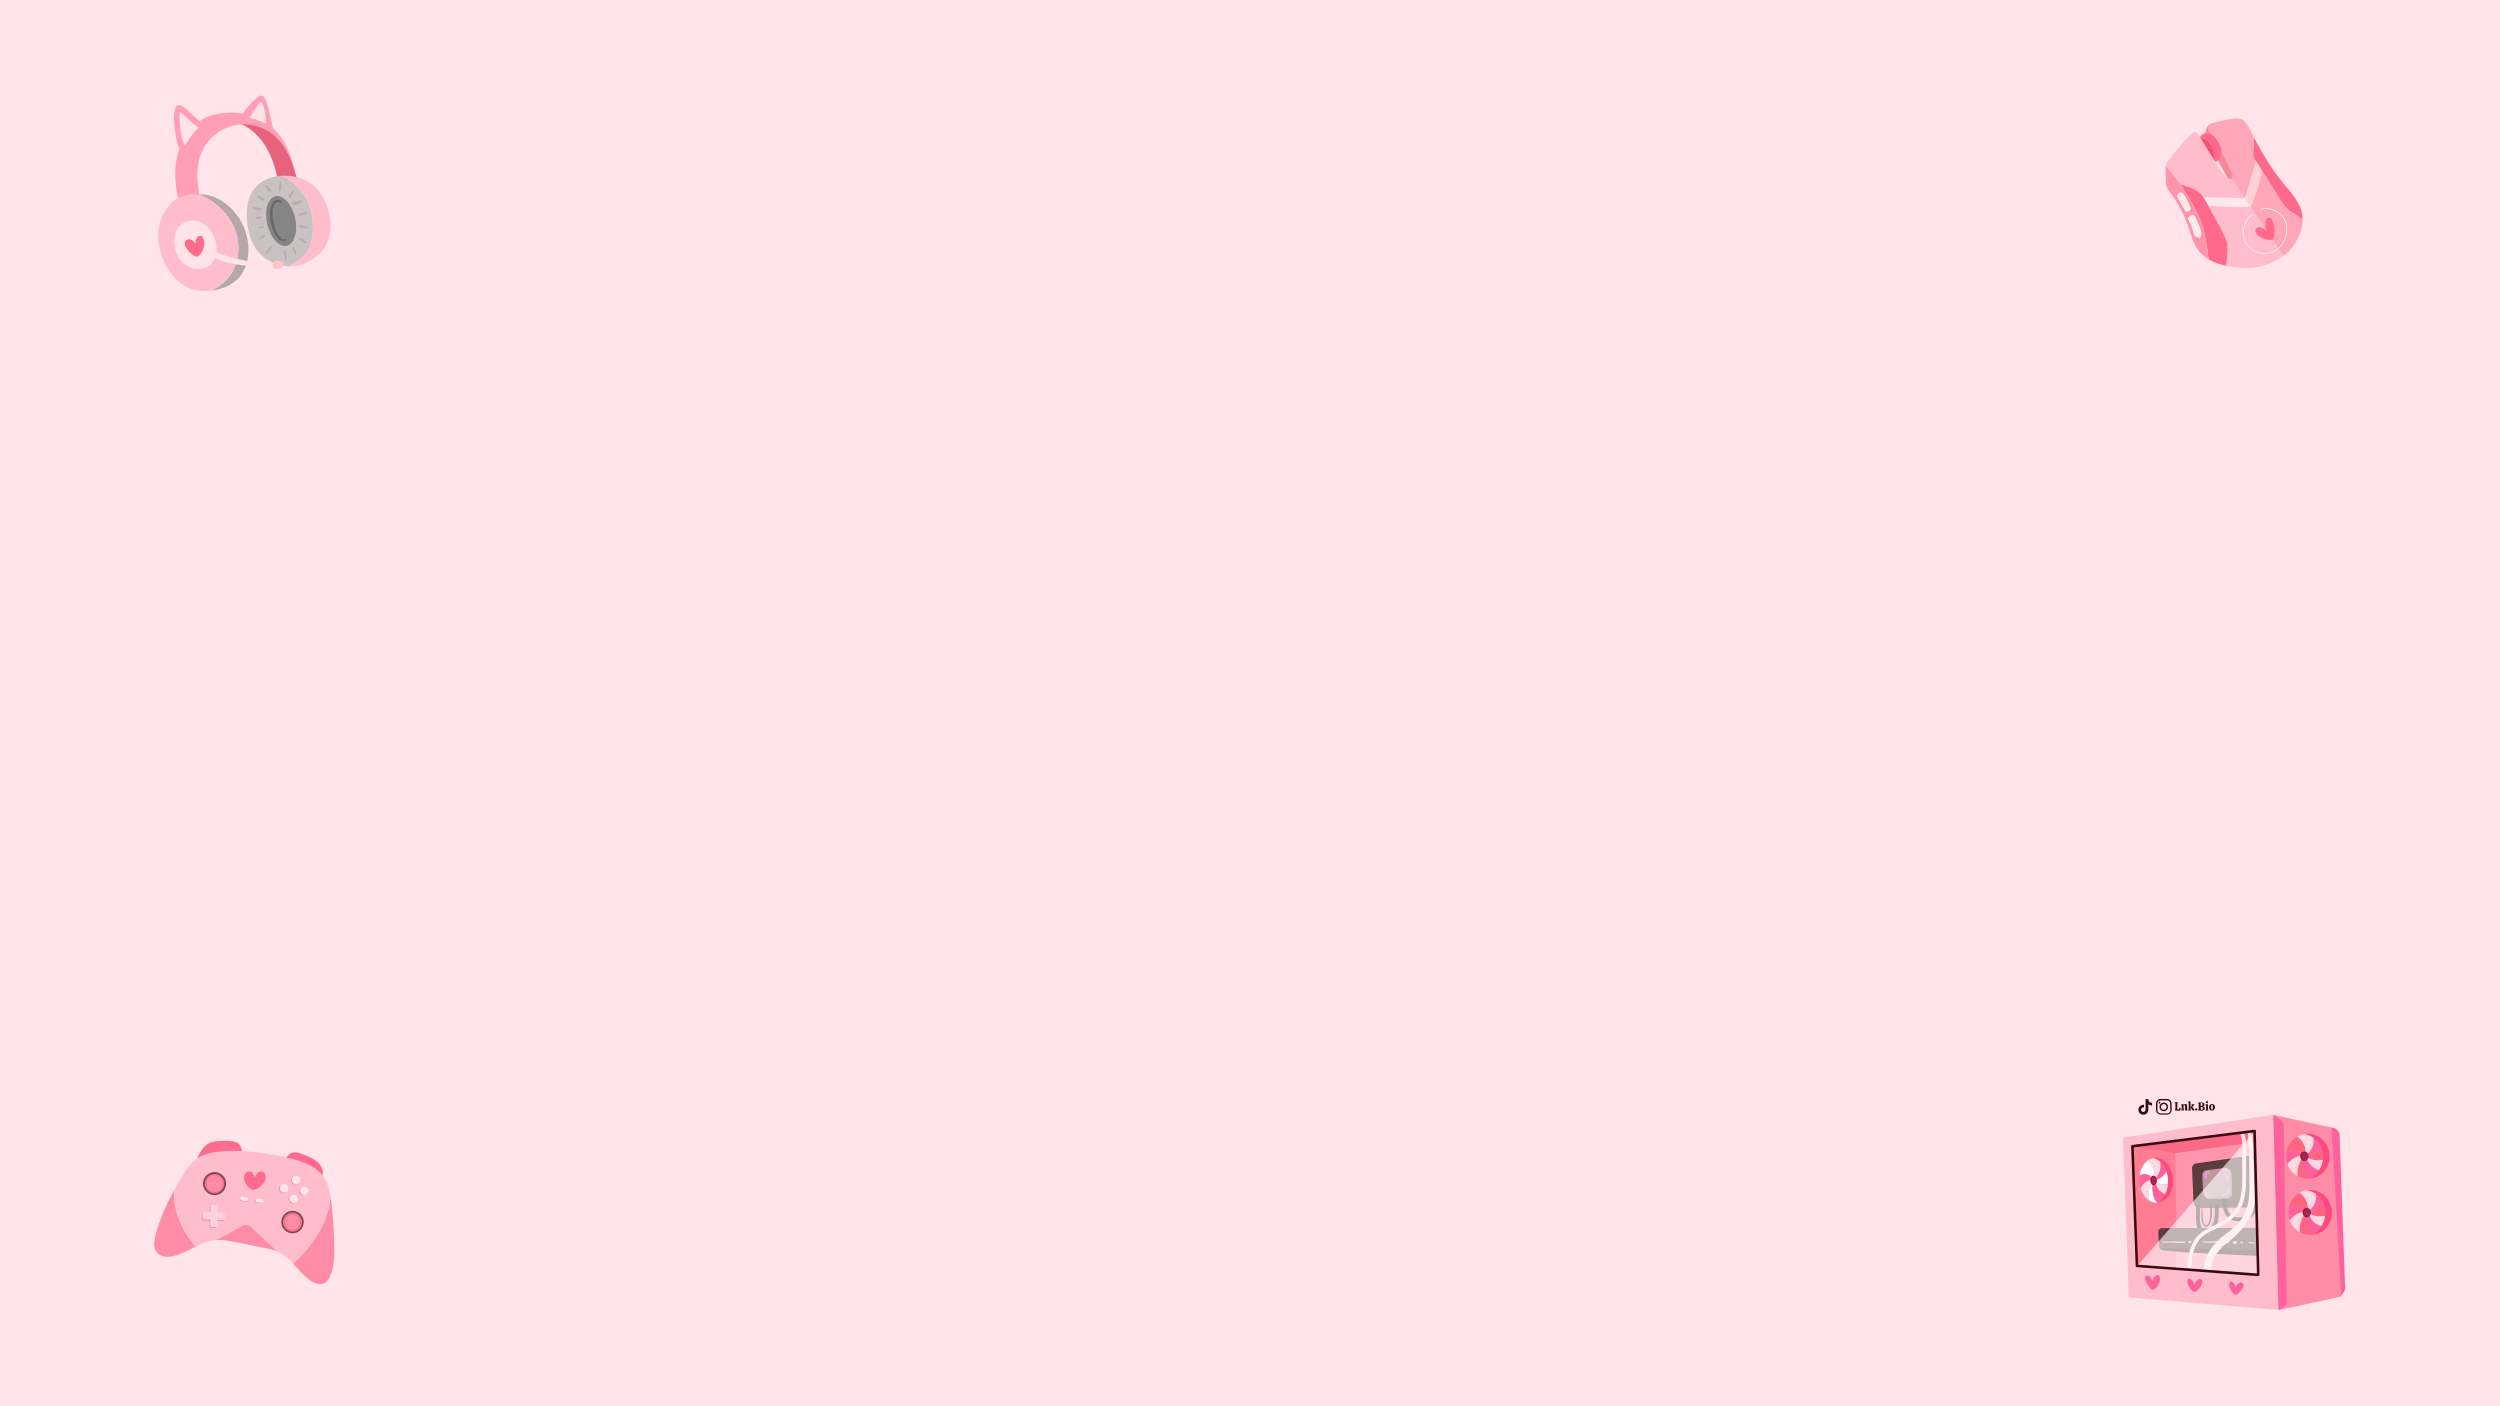 <?xml version="1.0" encoding="utf-8"?>
<!-- Generator: Adobe Illustrator 26.3.1, SVG Export Plug-In . SVG Version: 6.00 Build 0)  -->
<svg version="1.1" id="Layer_2" xmlns="http://www.w3.org/2000/svg" xmlns:xlink="http://www.w3.org/1999/xlink" x="0px" y="0px"
	 viewBox="0 0 1920 1080" style="enable-background:new 0 0 1920 1080;" xml:space="preserve">
<style type="text/css">
	.st0{fill:#FFE5EA;}
	.st1{fill:#380B10;}
	.st2{fill:#FF619A;}
	.st3{fill:#FF8CA6;}
	.st4{fill:#FFBDCC;}
	.st5{fill:#FF7C92;}
	.st6{fill:#FF94AC;}
	.st7{fill:#FB6A84;}
	.st8{fill:#FF4780;}
	.st9{fill:#FF6581;}
	.st10{fill:#FFD9E1;}
	.st11{fill:#95143D;}
	.st12{fill:#A2294E;}
	.st13{fill:#FFFFFF;}
	.st14{fill:#5B3C3F;}
	.st15{fill:#382D2E;}
	.st16{fill:#462B2F;}
	.st17{fill:#FF94F1;}
	.st18{fill:#FFBFF6;}
	.st19{fill:#FFDEE3;}
	.st20{fill:#A7868A;}
	.st21{fill:#BD989D;}
	.st22{fill:none;stroke:#FF94F1;stroke-width:0;stroke-linecap:round;stroke-linejoin:round;}
	.st23{opacity:0.612;fill:#FFFFFF;}
	.st24{fill:#E7627B;}
	.st25{fill:#FF9EB4;}
	.st26{fill:#FFE3E6;}
	.st27{fill:#CAC1C2;}
	.st28{fill:#858585;}
	.st29{fill:#B7ACAE;}
	.st30{fill:#676565;}
	.st31{fill:#B4A8AA;}
	.st32{fill:#FF6B8C;}
	.st33{fill:#FFC4CA;}
	.st34{fill:#724D53;}
	.st35{fill:#DA8B99;}
	.st36{fill:#FFE6EB;}
	.st37{fill:#714C52;}
	.st38{fill:#E0909E;}
	.st39{fill:#FFD1DB;}
	.st40{fill:#F9879B;}
	.st41{fill:#FF6A8C;}
	.st42{fill:#FFA6B8;}
	.st43{fill:#FFD1D6;}
	.st44{fill:#FFE8EB;}
	.st45{fill:#F55070;}
	.st46{fill:#FF8393;}
</style>
<rect class="st0" width="1920" height="1080"/>
<g id="Popular_Chips_1_">
	<g>
		<g>
			<path class="st1" d="M1670.4,852.8c-0.1-0.1-0.1-0.2-0.2-0.3c0-0.1,0-0.2,0-0.3c0.2,0,0.3,0,0.4-0.1s0.1-0.2,0.1-0.3v-4.2
				c0-0.2,0-0.3-0.1-0.3c-0.1-0.1-0.2-0.1-0.4-0.1c0-0.1,0-0.2,0-0.3s0.1-0.2,0.2-0.3h2.2c0.1,0.1,0.2,0.3,0.2,0.6
				c-0.2,0-0.4,0-0.5,0.1s-0.1,0.2-0.1,0.4v4.5h0.3c0.4,0,0.8-0.1,1-0.4s0.3-0.7,0.3-1.2h0.6c0.1,0.1,0.2,0.2,0.2,0.5
				c0.1,0.3,0.1,0.5,0.1,0.8c0,0.4-0.1,0.7-0.2,0.9s-0.4,0.3-0.7,0.3L1670.4,852.8L1670.4,852.8z"/>
			<path class="st1" d="M1680.1,852.6c-0.1,0.1-0.2,0.2-0.5,0.2c-0.2,0-0.4,0.1-0.7,0.1c-0.3,0-0.4,0-0.6-0.1
				c-0.1-0.1-0.2-0.2-0.2-0.5v-2.8c0-0.2,0-0.4-0.1-0.5s-0.2-0.2-0.4-0.2c-0.2,0-0.5,0.1-0.6,0.3v2.7c0,0.2,0,0.3,0.1,0.4
				c0.1,0.1,0.2,0.1,0.4,0.1c0,0.2-0.1,0.3-0.2,0.5h-2c-0.1-0.1-0.2-0.3-0.2-0.5c0.2,0,0.3,0,0.4-0.1s0.1-0.2,0.1-0.4v-2.6
				c0-0.2,0-0.3-0.1-0.3c-0.1-0.1-0.2-0.1-0.5-0.1v-0.4c0.2-0.1,0.5-0.2,0.8-0.3s0.6-0.1,0.8-0.1c0.1,0,0.2,0,0.3,0.1
				c0.1,0.1,0.1,0.2,0.1,0.5c0.2-0.2,0.3-0.3,0.6-0.5c0.2-0.1,0.5-0.2,0.8-0.2c0.4,0,0.8,0.1,1,0.3s0.3,0.6,0.3,1.1v2.5
				c0,0.3,0.1,0.5,0.4,0.5L1680.1,852.6z"/>
			<path class="st1" d="M1685.5,852.5c0,0.1-0.1,0.2-0.2,0.3s-0.3,0.1-0.6,0.1c-0.3,0-0.6-0.1-0.8-0.2c-0.2-0.1-0.4-0.3-0.5-0.5
				s-0.2-0.4-0.4-0.7c-0.1-0.3-0.2-0.5-0.3-0.7c-0.1-0.2-0.2-0.3-0.4-0.3v1.4c0,0.2,0,0.3,0.1,0.4c0.1,0.1,0.2,0.1,0.4,0.1
				c0,0.2-0.1,0.3-0.2,0.5h-2c-0.1-0.1-0.2-0.3-0.2-0.5c0.2,0,0.3,0,0.4-0.1s0.1-0.2,0.1-0.4V847c0-0.2,0-0.3-0.1-0.3
				c-0.1-0.1-0.2-0.1-0.5-0.1v-0.4c0.2-0.1,0.5-0.2,0.8-0.3s0.6-0.1,0.8-0.1c0.1,0,0.2,0,0.3,0.1c0.1,0.1,0.1,0.2,0.1,0.3v4l1-1
				c0.1-0.1,0.2-0.2,0.2-0.3s-0.1-0.2-0.2-0.2s-0.2-0.1-0.4-0.1c0-0.1,0-0.2,0.1-0.3c0-0.1,0.1-0.2,0.2-0.2h2
				c0.1,0.1,0.2,0.3,0.2,0.5c-0.1,0-0.3,0-0.3,0.1c-0.1,0-0.2,0.1-0.2,0.2l-1.4,1.4c0.2,0,0.4,0.1,0.6,0.2c0.2,0.1,0.3,0.3,0.4,0.5
				c0.2,0.3,0.2,0.4,0.2,0.4c0.2,0.4,0.4,0.6,0.4,0.7C1685.2,852.2,1685.3,852.3,1685.5,852.5L1685.5,852.5z"/>
			<path class="st1" d="M1687.4,852.7c-0.2,0.2-0.4,0.2-0.6,0.2c-0.3,0-0.5-0.1-0.7-0.2c-0.2-0.2-0.2-0.4-0.2-0.6
				c0-0.3,0.1-0.5,0.2-0.7c0.2-0.2,0.4-0.2,0.7-0.2c0.3,0,0.5,0.1,0.6,0.2c0.2,0.2,0.2,0.4,0.2,0.7
				C1687.6,852.3,1687.5,852.5,1687.4,852.7z"/>
			<path class="st1" d="M1689.9,852.9c-0.7,0-1.2,0-1.6,0c-0.1-0.2-0.2-0.4-0.2-0.6c0.2,0,0.3,0,0.4-0.1s0.1-0.2,0.1-0.3v-4.2
				c0-0.2,0-0.3-0.1-0.3c-0.1-0.1-0.2-0.1-0.4-0.1c0-0.2,0.1-0.4,0.2-0.6c0.3,0,0.8,0,1.6,0c0.3,0,0.5,0,0.6,0c0.9,0,1.6,0.2,2,0.4
				c0.4,0.3,0.6,0.7,0.6,1.1c0,0.4-0.1,0.6-0.3,0.9c-0.2,0.2-0.5,0.4-0.9,0.6c0.5,0.1,0.9,0.3,1.1,0.5s0.3,0.6,0.3,1
				c0,1.2-0.9,1.8-2.7,1.8C1690.4,852.9,1690.2,852.9,1689.9,852.9z M1691.6,848.2c0-0.3-0.1-0.6-0.3-0.8c-0.2-0.2-0.5-0.3-0.8-0.3
				c-0.2,0-0.3,0-0.4,0v2.1c0.1,0,0.2,0,0.3,0C1691.2,849.3,1691.6,848.9,1691.6,848.2z M1691.8,851.2c0-0.4-0.1-0.7-0.3-0.9
				s-0.6-0.3-1-0.3h-0.3v2.3c0.2,0,0.3,0,0.4,0C1691.4,852.3,1691.8,851.9,1691.8,851.2z"/>
			<path class="st1" d="M1695.7,851.9c0,0.2,0,0.3,0.1,0.4s0.2,0.1,0.4,0.1c0,0.2-0.1,0.4-0.2,0.5h-2c-0.1-0.1-0.2-0.3-0.2-0.5
				c0.2,0,0.3,0,0.4-0.1s0.1-0.2,0.1-0.4v-2.6c0-0.2,0-0.3-0.1-0.4c-0.1-0.1-0.2-0.1-0.5-0.1v-0.4c0.1-0.1,0.4-0.2,0.7-0.3
				c0.3-0.1,0.6-0.1,0.9-0.1c0.1,0,0.2,0,0.3,0.1c0.1,0.1,0.1,0.2,0.1,0.3L1695.7,851.9L1695.7,851.9z M1695.6,847.1
				c-0.2,0.2-0.4,0.2-0.6,0.2s-0.5-0.1-0.6-0.2c-0.2-0.1-0.2-0.4-0.2-0.6s0.1-0.5,0.2-0.6c0.2-0.2,0.4-0.2,0.6-0.2s0.5,0.1,0.6,0.2
				c0.2,0.2,0.2,0.4,0.2,0.6C1695.8,846.8,1695.8,847,1695.6,847.1z"/>
			<path class="st1" d="M1697.2,852.3c-0.4-0.4-0.6-1-0.6-1.8c0-0.5,0.1-1,0.3-1.4c0.2-0.4,0.4-0.7,0.8-0.9c0.3-0.2,0.7-0.3,1.2-0.3
				c0.4,0,0.8,0.1,1.1,0.3c0.3,0.2,0.6,0.5,0.8,0.8c0.2,0.4,0.3,0.8,0.3,1.3s-0.1,1-0.3,1.4c-0.2,0.4-0.5,0.7-0.8,0.9
				s-0.7,0.3-1.2,0.3C1698.1,853,1697.6,852.7,1697.2,852.3z M1699.3,851.9c0.1-0.2,0.2-0.7,0.2-1.3c0-0.5,0-1-0.1-1.3
				s-0.1-0.5-0.2-0.6s-0.2-0.2-0.4-0.2c-0.2,0-0.4,0.1-0.5,0.4s-0.2,0.7-0.2,1.3c0,0.5,0,1,0.1,1.2c0,0.3,0.1,0.5,0.2,0.6
				s0.2,0.2,0.4,0.2C1699,852.3,1699.2,852.2,1699.3,851.9z"/>
		</g>
	</g>
	<g>
		<path class="st1" d="M1667.8,850.1c0,0.8,0,1.6,0,2.3c0,0.5,0,0.9-0.2,1.3c-0.5,1.3-1.4,2-2.8,2.3c-0.1,0-0.2,0-0.4,0
			c-1.8,0-3.5,0-5.2,0c-1.4,0-2.9-1-3.3-2.7c0-0.2-0.1-0.5-0.1-0.7c0-1.7,0-3.4,0-5.1c0-0.5,0.1-1.1,0.4-1.6c0.6-1.2,1.6-1.8,3-1.9
			c1.3,0,2.7,0,4,0c0.4,0,0.8,0,1.2,0c1.6,0,3,1.2,3.3,2.8c0,0.3,0.1,0.6,0.1,0.8C1667.8,848.5,1667.8,849.3,1667.8,850.1
			L1667.8,850.1z M1666.7,850.1L1666.7,850.1c0-0.8,0-1.6,0-2.4c0-0.2,0-0.3,0-0.5c-0.2-1-0.7-1.7-1.6-2c-0.3-0.1-0.5-0.1-0.8-0.1
			c-1.7,0-3.3,0-4.9,0c-0.2,0-0.4,0-0.6,0.1c-0.9,0.2-1.5,0.7-1.8,1.6c-0.1,0.2-0.1,0.4-0.1,0.7c0,0.4,0,0.7,0,1.1
			c0,1.1,0,2.3,0,3.4c0,0.3,0,0.6,0,0.9c0.1,0.7,0.4,1.2,0.9,1.7c0.5,0.3,1,0.5,1.6,0.5c1.6,0,3.2,0,4.9,0c0.1,0,0.2,0,0.2,0
			c1,0,1.9-0.7,2.2-1.7c0.1-0.2,0.1-0.5,0.1-0.8C1666.7,851.8,1666.7,851,1666.7,850.1z"/>
		<path class="st1" d="M1665.1,850.1c0,1.6-1.3,3.3-3.3,3.3c-1.9,0-3.3-1.5-3.3-3.3c0-1.9,1.5-3.3,3.3-3.3
			C1663.8,846.8,1665.1,848.5,1665.1,850.1z M1661.8,852.3c1.1,0,2.2-0.8,2.2-2.2c0-1.2-1-2.2-2.2-2.2c-0.9,0-2.2,0.8-2.2,2.2
			S1660.7,852.4,1661.8,852.3z"/>
		<path class="st1" d="M1659.2,846.9c0,0.4-0.3,0.7-0.7,0.7c-0.4,0-0.7-0.2-0.7-0.7c0-0.4,0.3-0.7,0.7-0.8
			C1658.9,846.2,1659.2,846.5,1659.2,846.9z"/>
	</g>
	<path class="st1" d="M1652.8,849c-1,0-2-0.3-2.9-0.9v4.2c0,2.1-1.7,3.8-3.8,3.8c-2.1,0-3.8-1.7-3.8-3.8s1.7-3.8,3.8-3.8
		c0.2,0,0.3,0,0.5,0v2.1c-0.9-0.3-1.9,0.2-2.2,1.1c-0.3,0.9,0.2,1.9,1.1,2.2s1.9-0.2,2.2-1.1c0.1-0.2,0.1-0.4,0.1-0.5v-8.2h2.1
		c0,0.2,0,0.4,0,0.5l0,0c0.1,0.8,0.6,1.5,1.3,1.9c0.5,0.3,1,0.5,1.6,0.5L1652.8,849L1652.8,849L1652.8,849z"/>
</g>
<g>
	<path class="st2" d="M1786.7,865.2l11.4,130.4c0,0,3-5.2,3-5.7l-4.3-118.5c0-1.7-1.7-3.8-3.5-4.8L1786.7,865.2z"/>
	<polygon class="st3" points="1749.9,1006.1 1746.1,856.2 1790.6,866 1798.2,995.7 	"/>
	<polygon class="st4" points="1745.9,856.1 1630.5,873.7 1634.9,996.4 1750,1006.1 	"/>
	<path class="st2" d="M1653.2,984.1c-0.5-0.8-0.7-1.6-1.1-2.4c-0.4-0.8-1-1.6-1.8-1.9c-0.8-0.4-1.9-0.3-2.4,0.4
		c-0.3,0.4-0.4,1-0.4,1.5c0,1.3,0.6,2.5,1.2,3.6c0.7,1.3,1.6,2.6,2.5,3.8c0.5,0.7,1.2,1.3,2,1.4c0.7,0,1.3-0.3,1.8-0.8
		c2-1.6,3.4-3.9,3.9-6.4c0.2-0.9,0.2-1.8-0.1-2.6c-0.3-0.8-1.1-1.5-2-1.5c-0.9,0-1.6,0.7-2.1,1.4
		C1653.9,981.5,1653.3,982.7,1653.2,984.1z"/>
	<polygon class="st5" points="1637.9,880.4 1670.9,876.4 1671.7,974.3 1641.2,972.2 	"/>
	<path class="st2" d="M1685.5,986.7c-0.7-1.8-1.5-3.7-3.3-4.5c-0.3-0.1-0.7-0.2-1-0.2c-0.7,0.1-1.1,0.7-1.3,1.3
		c-0.4,1.2,0.1,2.5,0.6,3.7c0.7,1.6,1.7,3,2.9,4.2c0.4,0.5,1,0.9,1.6,1c0.8,0.1,1.6-0.4,2.3-1c1.1-0.9,2-2,2.8-3.2
		c0.7-1.1,1.3-2.3,1.2-3.6c0-0.7-0.3-1.5-0.9-1.9c-1.1-0.7-2.5,0.1-3.3,1.1C1686.2,984.6,1685.6,985.6,1685.5,986.7z"/>
	<path class="st2" d="M1717.1,988.2c-0.6-1.2-1.2-2.5-2.2-3.4c-0.3-0.3-0.7-0.5-1.1-0.5c-0.6,0-1.1,0.4-1.4,0.8s-0.4,1.1-0.4,1.7
		c0,2.2,1.2,4.1,2.6,5.8c0.7,0.9,1.6,1.8,2.8,1.7c0.7-0.1,1.3-0.6,1.8-1.1c1-1,2-2.1,2.8-3.3c0.4-0.6,0.9-1.3,1-2.1
		c0.2-0.8,0.1-1.6-0.5-2.2c-0.8-0.9-2.4-0.7-3.4,0C1718.1,986.5,1717.6,987.6,1717.1,988.2z"/>
	<path class="st2" d="M1745.9,856.1l4,150l5.6-3.4c0.4-0.3,0.7-0.7,0.7-1.2l-2.3-136.6c-0.1-2-1-3.8-2.7-5L1745.9,856.1z"/>
	<polygon class="st6" points="1670.9,876.4 1671.3,974.7 1734.8,979.2 1731.3,868.9 	"/>
	<polyline class="st7" points="1637.4,880.3 1670.5,885.6 1731.8,877.1 1731.3,868.6 	"/>
	<g>
		<g>
			<path class="st8" d="M1776.5,872.7c0.1,0.4,0.2,0.8,0.2,1.1c1.3,0.9,2.5,2,3.5,3.2c1,1.2,1.8,2.6,2.4,4c0.7-1,1.4-2,1.9-3.1
				c-0.5,1.1-1.2,2.1-1.9,3.1c1.3,3,1.7,6.3,1.3,9.6c0.3-0.1,0.6-0.1,0.9-0.2c-0.3,0.1-0.6,0.1-0.9,0.2c-0.2,1.6-0.6,3.2-1.2,4.8
				c-0.5,1.1-1,2.2-1.7,3.2c0.9,0.2,1.9,0.4,2.9,0.5c-1,0-1.9-0.2-2.9-0.5c-1.8,2.7-4.3,5-7.1,6.6c8.9-0.8,15.6-8.6,15.2-17.9
				c-0.4-9.5-8.2-17-17.4-16.6c-0.7,0-1.5,0.1-2.2,0.2c2.6,0.4,5.1,1.4,7.3,2.9C1776.7,873.5,1776.6,873.1,1776.5,872.7z"/>
			<path class="st9" d="M1772.4,887.7c0,0.1,0,0.2,0,0.3c0,0.3,0,0.6-0.1,0.9c1.7,1.2,3.8,1.9,5.9,2.1c1.9,0.2,3.8,0.1,5.7-0.3
				c0.4-3.2-0.1-6.6-1.3-9.6C1780.1,884.4,1776.4,886.8,1772.4,887.7z"/>
			<path class="st10" d="M1770.6,885.1c0.6,0.2,1.1,0.7,1.4,1.3c1.9-1.5,3.3-3.5,4.2-5.7c0.8-2.2,1-4.5,0.6-6.8
				c-2.2-1.5-4.7-2.5-7.3-2.9c-1.9,0.3-3.8,1-5.4,2c0.2,0.1,0.4,0.2,0.6,0.4C1768.4,876,1770.7,880.5,1770.6,885.1z"/>
			<path class="st2" d="M1782.6,881.1c-0.6-1.4-1.4-2.8-2.4-4c-1-1.2-2.2-2.3-3.5-3.2c0.4,2.3,0.2,4.7-0.6,6.8
				c-0.8,2.2-2.3,4.2-4.2,5.7c0.2,0.4,0.4,0.8,0.4,1.3C1776.4,886.8,1780.1,884.4,1782.6,881.1z"/>
			<path class="st10" d="M1783.9,890.7c-1.9,0.3-3.8,0.5-5.7,0.3c-2.1-0.2-4.2-0.9-5.9-2.1c-0.1,0.5-0.3,1-0.6,1.4
				c0.8,2.2,2.3,4.3,4.1,5.8c1.5,1.2,3.3,2.1,5.1,2.6c0.7-1,1.2-2.1,1.7-3.2C1783.4,893.9,1783.8,892.3,1783.9,890.7z"/>
			<path class="st9" d="M1770.9,902.5c-2-3.3-2.7-7.5-1.9-11.3c-0.5-0.2-0.9-0.5-1.3-1c-0.3,0.4-0.6,0.8-0.8,1.2
				c-2,3.6-2.8,7.8-2.2,11.9c2.5,1.4,5.4,2.1,8.5,2c0.2,0,0.4,0,0.7,0C1772.6,904.5,1771.4,903.3,1770.9,902.5z"/>
			<path class="st2" d="M1781,898.7c-1.9-0.5-3.6-1.4-5.1-2.6c-1.9-1.5-3.3-3.5-4.1-5.8c-0.5,0.6-1.1,1-1.9,1.1
				c-0.3,0-0.6,0-0.9-0.1c-0.8,3.8-0.1,7.9,1.9,11.3c0.5,0.8,1.7,2,2.9,2.8c0,0,0.1,0,0.1,0C1776.8,903.6,1779.2,901.4,1781,898.7z"
				/>
			<path class="st9" d="M1765.9,884.4c0.7,0.4,1.4,0.9,2.1,1.3c0.4-0.5,1-0.8,1.6-0.8c0.3,0,0.7,0.1,1,0.2c0.1-4.6-2.2-9.1-5.9-11.8
				c-0.2-0.1-0.4-0.3-0.6-0.4c-4.2,2.5-7.2,6.7-8.1,11.7C1759.4,882.9,1763.2,883,1765.9,884.4z"/>
			<path class="st2" d="M1767.1,887.6c0.1-0.8,0.4-1.5,0.9-1.9c-0.7-0.4-1.4-0.9-2.1-1.3c-2.7-1.4-6.5-1.5-9.9,0.2
				c-0.2,1.3-0.4,2.7-0.3,4c0.1,2,0.5,3.8,1.1,5.5C1759.2,890.7,1763.2,888.2,1767.1,887.6z"/>
			<path class="st10" d="M1766.9,891.4c0.2-0.4,0.5-0.9,0.8-1.2c-0.4-0.5-0.6-1.2-0.7-2c0-0.2,0-0.4,0-0.6
				c-3.9,0.6-7.9,3.1-10.3,6.6c1.5,3.9,4.3,7.1,7.8,9.1C1764,899.2,1764.8,895,1766.9,891.4z"/>
		</g>
		<path class="st11" d="M1766.6,888.2c-0.1-2,1.3-3.7,3-3.8c1.8-0.1,3.2,1.5,3.3,3.5s-1.3,3.7-3,3.8S1766.7,890.3,1766.6,888.2z"/>
		<path class="st12" d="M1767.6,888.2c-0.1-1.7,1-3,2.5-3.1c1.4-0.1,2.6,1.2,2.7,2.9c0.1,1.7-1,3-2.5,3.1
			C1768.9,891.1,1767.7,889.9,1767.6,888.2z"/>
	</g>
	<g>
		<g>
			<path class="st8" d="M1778.3,915.9c0.1,0.4,0.2,0.8,0.2,1.1c1.3,0.9,2.5,2,3.5,3.2c1,1.2,1.8,2.6,2.4,4c0.7-1,1.4-2,1.9-3.1
				c-0.5,1.1-1.2,2.1-1.9,3.1c1.3,3,1.7,6.3,1.3,9.6c0.3-0.1,0.6-0.1,0.9-0.2c-0.3,0.1-0.6,0.1-0.9,0.2c-0.2,1.6-0.6,3.2-1.2,4.8
				c-0.5,1.1-1,2.2-1.7,3.2c0.9,0.2,1.9,0.4,2.9,0.5c-1,0-1.9-0.2-2.9-0.5c-1.8,2.7-4.3,5-7.1,6.6c8.9-0.8,15.6-8.6,15.2-17.9
				c-0.4-9.5-8.2-17-17.4-16.6c-0.7,0-1.5,0.1-2.2,0.2c2.6,0.4,5.1,1.4,7.3,2.9C1778.5,916.6,1778.4,916.3,1778.3,915.9z"/>
			<path class="st9" d="M1774.2,930.9c0,0.1,0,0.2,0,0.3c0,0.3,0,0.6-0.1,0.9c1.7,1.2,3.8,1.9,5.9,2.1c1.9,0.2,3.8,0.1,5.7-0.3
				c0.4-3.2-0.1-6.6-1.3-9.6C1781.9,927.5,1778.2,929.9,1774.2,930.9z"/>
			<path class="st10" d="M1772.4,928.2c0.6,0.2,1.1,0.7,1.4,1.3c1.9-1.5,3.3-3.5,4.2-5.7c0.8-2.2,1-4.5,0.6-6.8
				c-2.2-1.5-4.7-2.5-7.3-2.9c-1.9,0.3-3.8,1-5.4,2c0.2,0.1,0.4,0.2,0.6,0.4C1770.2,919.1,1772.5,923.7,1772.4,928.2z"/>
			<path class="st2" d="M1784.4,924.3c-0.6-1.4-1.4-2.8-2.4-4c-1-1.2-2.2-2.3-3.5-3.2c0.4,2.3,0.2,4.7-0.6,6.8
				c-0.8,2.2-2.3,4.2-4.2,5.7c0.2,0.4,0.4,0.8,0.4,1.3C1778.2,929.9,1781.9,927.5,1784.4,924.3z"/>
			<path class="st10" d="M1785.7,933.8c-1.9,0.3-3.8,0.5-5.7,0.3c-2.1-0.2-4.2-0.9-5.9-2.1c-0.1,0.5-0.3,1-0.6,1.4
				c0.8,2.2,2.3,4.3,4.1,5.8c1.5,1.2,3.3,2.1,5.1,2.6c0.7-1,1.2-2.1,1.7-3.2C1785.1,937.1,1785.5,935.5,1785.7,933.8z"/>
			<path class="st9" d="M1772.7,945.6c-2-3.3-2.7-7.5-1.9-11.3c-0.5-0.2-0.9-0.5-1.3-1c-0.3,0.4-0.6,0.8-0.8,1.2
				c-2,3.6-2.8,7.8-2.2,11.9c2.5,1.4,5.4,2.1,8.5,2c0.2,0,0.4,0,0.7,0C1774.4,947.6,1773.2,946.4,1772.7,945.6z"/>
			<path class="st2" d="M1782.8,941.8c-1.9-0.5-3.6-1.4-5.1-2.6c-1.9-1.5-3.3-3.5-4.1-5.8c-0.5,0.6-1.1,1-1.9,1.1
				c-0.3,0-0.6,0-0.9-0.1c-0.8,3.8-0.1,7.9,1.9,11.3c0.5,0.8,1.7,2,2.9,2.8c0,0,0.1,0,0.1,0C1778.5,946.8,1781,944.5,1782.8,941.8z"
				/>
			<path class="st9" d="M1767.6,927.6c0.7,0.4,1.4,0.9,2.1,1.3c0.4-0.5,1-0.8,1.6-0.8c0.3,0,0.7,0.1,1,0.2c0.1-4.6-2.2-9.1-5.9-11.8
				c-0.2-0.1-0.4-0.3-0.6-0.4c-4.2,2.5-7.2,6.7-8.1,11.7C1761.1,926.1,1765,926.2,1767.6,927.6z"/>
			<path class="st2" d="M1768.9,930.8c0.1-0.8,0.4-1.5,0.9-1.9c-0.7-0.4-1.4-0.9-2.1-1.3c-2.7-1.4-6.5-1.5-9.9,0.2
				c-0.2,1.3-0.4,2.7-0.3,4c0.1,2,0.5,3.8,1.1,5.5C1760.9,933.9,1765,931.4,1768.9,930.8z"/>
			<path class="st10" d="M1768.7,934.6c0.2-0.4,0.5-0.9,0.8-1.2c-0.4-0.5-0.6-1.2-0.7-2c0-0.2,0-0.4,0-0.6
				c-3.9,0.6-7.9,3.1-10.3,6.6c1.5,3.9,4.3,7.1,7.8,9.1C1765.8,942.4,1766.6,938.1,1768.7,934.6z"/>
		</g>
		<path class="st11" d="M1768.4,931.4c-0.1-2,1.3-3.7,3-3.8c1.8-0.1,3.2,1.5,3.3,3.5c0.1,2-1.3,3.7-3,3.8
			C1770,935,1768.5,933.4,1768.4,931.4z"/>
		<path class="st12" d="M1769.4,931.3c-0.1-1.7,1-3,2.5-3.1c1.4-0.1,2.6,1.2,2.7,2.9c0.1,1.7-1,3-2.5,3.1
			C1770.7,934.3,1769.4,933,1769.4,931.3z"/>
	</g>
	<g>
		<g>
			<path class="st8" d="M1659,891.3c0.1,0.4,0.1,0.8,0.2,1.1c1,0.9,1.9,2,2.7,3.3c0.8,1.2,1.4,2.6,1.9,4c0.6-1,1.1-2,1.4-3.1
				c-0.4,1.1-0.9,2.1-1.4,3.1c1,3,1.4,6.3,1.1,9.6c0.2-0.1,0.5-0.1,0.7-0.2c-0.2,0.1-0.5,0.1-0.7,0.2c-0.1,1.6-0.4,3.2-0.9,4.7
				c-0.3,1.1-0.8,2.2-1.3,3.2c0.7,0.3,1.5,0.4,2.2,0.5c-0.7-0.1-1.5-0.2-2.2-0.5c-1.4,2.7-3.3,4.9-5.4,6.5c6.8-0.7,12-8.5,11.6-17.8
				c-0.4-9.5-6.5-17-13.6-16.8c-0.6,0-1.1,0.1-1.7,0.2c2,0.4,4,1.5,5.6,3C1659.1,892,1659.1,891.7,1659,891.3z"/>
			<path class="st13" d="M1655.9,906.2c0,0.1,0,0.2,0,0.3c0,0.3,0,0.6,0,0.9c1.4,1.2,3,1.9,4.6,2.1c1.5,0.2,3,0.1,4.4-0.2
				c0.3-3.2-0.1-6.6-1.1-9.6C1661.9,903,1659.1,905.3,1655.9,906.2z"/>
			<path class="st10" d="M1654.5,903.5c0.4,0.3,0.8,0.7,1.1,1.3c1.4-1.5,2.5-3.4,3.2-5.6c0.6-2.2,0.7-4.5,0.4-6.8
				c-1.7-1.5-3.6-2.5-5.6-3c-1.5,0.3-2.9,1-4.2,1.9c0.2,0.1,0.3,0.2,0.5,0.4C1652.8,894.4,1654.6,899,1654.5,903.5z"/>
			<path class="st2" d="M1663.8,899.7c-0.5-1.4-1.1-2.8-1.9-4c-0.8-1.3-1.7-2.4-2.7-3.3c0.3,2.3,0.2,4.7-0.4,6.8
				c-0.6,2.2-1.7,4.2-3.2,5.6c0.2,0.4,0.3,0.8,0.3,1.3C1659.1,905.3,1661.9,903,1663.8,899.7z"/>
			<path class="st10" d="M1664.9,909.3c-1.5,0.3-2.9,0.5-4.4,0.2c-1.6-0.2-3.2-0.9-4.6-2.1c-0.1,0.5-0.2,1-0.4,1.4
				c0.7,2.3,1.8,4.3,3.3,5.8c1.2,1.2,2.5,2.1,4,2.6c0.5-1,0.9-2.1,1.3-3.2C1664.5,912.5,1664.8,910.9,1664.9,909.3z"/>
			<path class="st13" d="M1654.9,920.9c-1.6-3.4-2.1-7.5-1.6-11.3c-0.4-0.2-0.7-0.5-1-1c-0.2,0.4-0.5,0.8-0.6,1.2
				c-1.6,3.5-2.1,7.8-1.6,11.9c2,1.4,4.2,2.2,6.6,2.1c0.2,0,0.3,0,0.5,0C1656.3,923,1655.3,921.8,1654.9,920.9z"/>
			<path class="st2" d="M1662.7,917.2c-1.4-0.5-2.8-1.4-4-2.6c-1.5-1.5-2.6-3.6-3.3-5.8c-0.4,0.6-0.9,1-1.4,1.1
				c-0.2,0-0.5,0-0.7-0.1c-0.6,3.8,0,7.9,1.6,11.3c0.4,0.8,1.4,2,2.3,2.8c0,0,0.1,0,0.1,0C1659.5,922.2,1661.4,919.9,1662.7,917.2z"
				/>
			<path class="st13" d="M1650.9,902.8c0.6,0.4,1.1,0.9,1.6,1.3c0.3-0.5,0.8-0.8,1.3-0.8c0.3,0,0.5,0.1,0.8,0.2
				c0-4.6-1.8-9.1-4.7-11.8c-0.1-0.1-0.3-0.3-0.5-0.4c-3.2,2.4-5.5,6.6-6.2,11.6C1645.8,901.3,1648.8,901.4,1650.9,902.8z"/>
			<path class="st2" d="M1651.9,906.1c0.1-0.8,0.3-1.4,0.7-1.9c-0.6-0.4-1.1-0.9-1.6-1.3c-2.1-1.4-5-1.5-7.6,0.1
				c-0.2,1.3-0.2,2.7-0.2,4c0.1,2,0.4,3.8,0.9,5.6C1645.8,909.1,1648.9,906.7,1651.9,906.1z"/>
			<path class="st10" d="M1651.7,909.9c0.2-0.4,0.4-0.8,0.6-1.2c-0.3-0.5-0.5-1.2-0.5-2c0-0.2,0-0.4,0-0.6c-3,0.6-6.1,3-7.9,6.5
				c1.2,3.9,3.4,7.2,6.1,9.1C1649.6,917.7,1650.2,913.4,1651.7,909.9z"/>
		</g>
		<path class="st11" d="M1651.5,906.7c-0.1-2,0.9-3.7,2.3-3.8c1.4-0.1,2.5,1.5,2.6,3.6c0.1,2-0.9,3.7-2.3,3.8
			C1652.7,910.3,1651.6,908.7,1651.5,906.7z"/>
		<path class="st12" d="M1652.3,906.7c-0.1-1.7,0.8-3,1.9-3.1c1.1,0,2.1,1.3,2.1,2.9c0.1,1.7-0.8,3-1.9,3.1
			C1653.3,909.6,1652.3,908.3,1652.3,906.7z"/>
	</g>
	<path class="st14" d="M1731,887.1l-44.4,6.4c-1.8,0.3-3.2,1.9-3.1,3.8l1.1,25.7c0.1,2.8,2.5,5,5.4,4.8l42.8-0.5L1731,887.1z"/>
	<path class="st15" d="M1703.5,925.6c-0.4-0.8-1.8-0.8-2.2,0.1c-0.2,0.5-0.3,0.9-0.3,1.4c0,0.4,0,0.8,0,1.2c0,0.8,0,1.6,0,2.4
		c0,0.9,0,1.7-0.1,2.6c0,0.2,0,0.5-0.1,0.7c0,0,0,0,0,0c0,0.1,0,0.2,0,0.3c-0.1,0.5-0.1,1-0.2,1.4c-0.1,0.9-0.3,1.7-0.5,2.6
		c-0.1,0.4-0.2,0.8-0.4,1.2c0,0,0,0.1-0.1,0.2c0,0.1,0,0.1-0.1,0.2c-0.1,0.2-0.2,0.4-0.3,0.6c-0.2,0.4-0.3,0.7-0.5,1
		c-0.1,0.2-0.2,0.3-0.3,0.5c0,0-0.2,0.3-0.3,0.4c-0.2,0.3-0.5,0.5-0.8,0.8c0,0,0,0,0,0c0,0-0.1,0.1-0.1,0.1
		c-0.2,0.1-0.4,0.3-0.6,0.4c-0.1,0.1-0.3,0.2-0.4,0.2c0,0-0.3,0.1-0.4,0.2c-0.4,0.1-0.7,0.2-1.1,0.3c0,0-0.4,0.1-0.4,0.1
		c-0.2,0-0.3,0-0.5,0c-0.2,0-0.4,0-0.5,0c0,0,0,0,0,0c-0.1,0-0.1,0-0.2,0c-0.1,0-0.3-0.1-0.4-0.1c-0.1,0-0.2-0.1-0.3-0.1
		c-0.2-0.1-0.4-0.2-0.6-0.3c0,0-0.1-0.1-0.1-0.1c-0.1-0.1-0.2-0.2-0.3-0.3c-0.1-0.1-0.1-0.1-0.2-0.2c0,0-0.2-0.2-0.2-0.3
		c-0.2-0.2-0.3-0.5-0.4-0.7c0,0,0-0.1-0.1-0.1c0,0,0-0.1,0-0.1c-0.1-0.2-0.1-0.3-0.2-0.5c-0.2-0.6-0.4-1.3-0.5-2c0-0.1,0-0.2,0-0.2
		c0-0.2-0.1-0.3-0.1-0.5c-0.1-0.4-0.1-0.8-0.1-1.1c-0.1-0.8-0.1-1.6-0.1-2.3c-0.1-3,0.2-6,0.1-9c-0.1-1.9-3.1-1.8-3,0.1
		c0.1,2.8-0.2,5.7-0.1,8.5c0.1,3.1,0.3,6.6,1.9,9.3c1.8,2.9,5.3,3.7,8.4,2.5c3.7-1.4,5.6-5.1,6.4-8.7c0.5-2.1,0.7-4.3,0.7-6.5
		c0-1,0-2,0-2.9c0-0.4,0-0.9,0-1.3C1703.9,926.7,1703.8,926.2,1703.5,925.6z"/>
	<g>
		<line class="st1" x1="1734" y1="959.9" x2="1659.3" y2="958.3"/>
		<path class="st16" d="M1658,956.3c0,0,0.1,3,2.8,3.8c6.1,1.7,73.3,4.4,73.3,4.4l0.1-6.4L1658,956.3z"/>
		<path class="st14" d="M1657.6,946.1l0.4,9.7c0.1,1.5,1.2,2.6,2.7,2.6l70.7,1.4c1.6,0,2.8-1.2,2.8-2.8l-0.2-11.3
			c0-1.5-1.1-2.8-2.8-2.7l-70.9,0.2C1658.8,943.2,1657.5,944.6,1657.6,946.1z"/>
		<path class="st17" d="M1678,953.4c-0.7-0.2-1.5-0.1-2.2,0c-0.7,0-1.5,0-2.2,0c-1.5,0-3-0.1-4.6,0c-1.4,0-2.7,0-4.1,0.1
			c-1.3,0.1-2.7,0.2-4-0.2c-0.6-0.1-0.8,0.8-0.2,0.9c1.3,0.3,2.6,0.3,3.9,0.2c1.4-0.1,2.9,0,4.3,0c1.5,0,3,0.1,4.6,0.2
			c0.8,0,1.6,0,2.3,0c0.8,0,1.6,0.1,2.3-0.2C1678.6,954.2,1678.5,953.5,1678,953.4z"/>
		<g>
			<path class="st17" d="M1682.8,954C1682.8,954,1682.8,954,1682.8,954C1682.8,954,1682.8,954,1682.8,954
				C1682.8,954,1682.8,954,1682.8,954z"/>
			<path class="st17" d="M1682.8,953.3c0-0.1-0.1-0.1-0.1-0.2c0-0.1-0.1-0.1-0.2-0.1c-0.1-0.1-0.2-0.1-0.3-0.1c-0.1,0-0.2,0-0.2,0
				c-0.1,0-0.2,0-0.3,0c-0.2,0-0.4,0.1-0.5,0.1c-0.1,0-0.3,0.1-0.4,0.2c0,0.1-0.1,0.1-0.1,0.2c-0.1,0.1-0.1,0.3-0.1,0.4
				c0,0.1,0,0.2,0.1,0.3c0,0.1,0.1,0.2,0.2,0.3c0.1,0.1,0.2,0.1,0.3,0.2c0.1,0,0.2,0.1,0.3,0.1c0.1,0,0.3-0.1,0.4-0.1
				c0,0,0.1,0,0.1,0c0.1,0,0.2-0.1,0.2-0.1c-0.1,0-0.1,0.1-0.2,0.1c0.1,0,0.2-0.1,0.3-0.1c0.1,0,0.2-0.1,0.4-0.1c0,0-0.1,0-0.1,0.1
				c0,0,0.1,0,0.1,0c0.1,0,0.1-0.1,0.2-0.1c0.1-0.1,0.1-0.1,0.2-0.2c0-0.1,0-0.1,0-0.2C1682.9,953.5,1682.9,953.4,1682.8,953.3z"/>
			<path class="st17" d="M1682.7,954C1682.7,954,1682.7,954.1,1682.7,954C1682.7,954.1,1682.7,954.1,1682.7,954
				C1682.7,954.1,1682.7,954.1,1682.7,954z"/>
		</g>
		<path class="st18" d="M1687.5,953.2c-0.1-0.1-0.3-0.2-0.5-0.2c-0.5,0.1-0.9,0.1-1.4,0.1c-0.2,0-0.4,0.1-0.5,0.2
			c-0.1,0.1-0.2,0.4-0.2,0.5c0,0.2,0.1,0.4,0.2,0.5l0.2,0.1c0.1,0.1,0.2,0.1,0.4,0.1c0.5,0,0.9,0,1.4-0.1c0.2,0,0.4-0.1,0.5-0.2
			c0.1-0.1,0.2-0.4,0.2-0.5C1687.7,953.5,1687.6,953.3,1687.5,953.2z"/>
		<path class="st17" d="M1711.9,953.6c-0.8-0.3-1.7-0.2-2.5-0.3c-0.8,0-1.7-0.1-2.5-0.1c-1.7,0-3.4-0.1-5-0.1
			c-3.2,0.1-6.4,0.8-9.5,0.1c-0.6-0.1-0.8,0.7-0.2,0.9c3.1,0.8,6.4,0.4,9.5,0.2c1.7-0.1,3.4-0.1,5.1-0.1c0.8,0,1.7,0,2.5,0.1
			c0.9,0,1.8,0.2,2.6,0C1712.3,954.3,1712.2,953.7,1711.9,953.6z"/>
		<path class="st18" d="M1718.1,954c-0.1-0.1-0.3-0.3-0.4-0.4c-0.1-0.1-0.3-0.1-0.4-0.2c-0.2,0-0.3,0-0.5,0c-0.4,0-0.8,0-1.2,0
			c-0.2,0-0.4,0.1-0.6,0.3c-0.1,0.2-0.2,0.4-0.2,0.6c0,0.4,0.4,0.8,0.9,0.8c0.4,0,0.8,0,1.2,0c0.3,0,0.6,0,0.9-0.2
			c0.2-0.1,0.3-0.2,0.4-0.4C1718.2,954.3,1718.2,954.1,1718.1,954z"/>
		<path class="st17" d="M1722.7,954.1c0,0-0.1-0.1-0.1-0.1c-0.1,0-0.2-0.1-0.3-0.1c-0.1,0-0.2-0.1-0.4-0.1c-0.2-0.1-0.5-0.1-0.7-0.2
			c-0.1,0-0.3,0-0.4,0.1c-0.1,0.1-0.2,0.2-0.3,0.4c-0.1,0.3,0.1,0.6,0.4,0.7c0.3,0.1,0.6,0.2,0.9,0.1c0.2,0,0.3,0,0.5-0.1
			c0.2,0,0.3-0.1,0.4-0.2C1722.9,954.6,1722.9,954.3,1722.7,954.1z"/>
		<path class="st17" d="M1731.5,954.2c-0.3-0.2-0.7-0.1-1.1-0.1c-0.3,0-0.7,0-1,0c-0.7-0.1-1.3-0.1-2-0.3c-0.2,0-0.5,0.1-0.5,0.3
			c0,0.2,0.1,0.5,0.3,0.5c0.7,0.1,1.4,0.2,2.2,0.3c0.3,0,0.7,0,1,0.1c0.4,0,0.8,0.1,1.2-0.1C1731.8,954.7,1731.8,954.4,1731.5,954.2
			z"/>
	</g>
	<path class="st15" d="M1698.7,926.5c-0.1-0.6-1.1-0.6-1.2,0.1c-0.1,0.9,0,1.8,0,2.6c0,1.2,0,2.4-0.1,3.6c-0.1,2.3-0.3,5-1.5,7
		c-0.4,0.6-1,1.2-1.7,1.1c-0.7-0.1-1.1-0.6-1.4-1.2c-1-1.9-1-4.5-1.1-6.6c0-1.3-0.1-2.6-0.2-3.9c0-0.8,0-1.7,0-2.5
		c0-0.4-0.7-0.4-0.6,0c0,2-0.3,4.1-0.2,6.1c0,2.4,0.1,5.1,1.1,7.3c0.4,0.8,0.9,1.6,1.8,1.9c0.9,0.3,1.8,0,2.5-0.6
		c1.8-1.6,2.2-4.5,2.5-6.8c0.2-1.5,0.3-3.1,0.3-4.6C1698.8,928.7,1698.9,927.5,1698.7,926.5z"/>
	<path class="st15" d="M1733.4,926.9c-0.3-0.9-1.5-1.2-2.2-0.5c-0.3,0.3-0.5,0.7-0.7,1.1c0,0.1-0.1,0.3-0.1,0.4c0,0.1,0,0.1-0.1,0.2
		c0,0,0,0,0,0c0,0,0,0,0,0.1c-0.2,0.6-0.5,1.2-0.9,1.7c0,0,0,0,0,0.1c0,0.1-0.1,0.1-0.1,0.2c-0.1,0.1-0.2,0.2-0.3,0.4
		c-0.2,0.3-0.4,0.5-0.7,0.7c-0.5,0.5-0.8,0.7-1.3,1.1c-1.1,0.8-2.1,1.3-3.4,1.8c-1.4,0.5-2.4,0.7-3.7,0.8c-1.4,0.1-2.3,0-3.7-0.4
		c-0.2-0.1-0.4-0.1-0.5-0.2c-0.1,0-0.1,0-0.2-0.1c0,0,0,0,0,0c-0.3-0.1-0.6-0.3-0.9-0.4c-0.3-0.1-0.5-0.3-0.7-0.4c0,0-0.1,0-0.1,0
		c0,0,0,0-0.1-0.1c-0.1-0.1-0.3-0.2-0.4-0.3c-0.2-0.2-0.4-0.4-0.6-0.6c-0.1-0.1-0.2-0.2-0.2-0.3c-0.1-0.1-0.1-0.1-0.2-0.2
		c-0.3-0.4-0.6-0.9-0.9-1.4c0,0-0.1-0.2-0.1-0.3c0-0.1-0.1-0.3-0.1-0.3c-0.1-0.3-0.2-0.6-0.3-0.8c-0.2-0.6-0.3-1.1-0.5-1.7
		c-0.2-0.8-0.2-0.9-0.3-1.8c-0.1-0.7-0.2-1.4-0.2-2.1c-0.1-1.4-0.2-2.9-0.2-4.3c-0.1-1.9-3.1-1.8-3,0.1c0.2,5.2,0.2,11.5,4.2,15.5
		c4.5,4.4,12,3.6,17,0.5c1.4-0.9,2.8-2.1,3.8-3.4c0.5-0.7,1-1.4,1.3-2.2C1733.3,928.9,1733.8,927.9,1733.4,926.9z"/>
	<g>
		<path class="st19" d="M1724.6,874.2c-0.2-1-0.4-1.9-0.8-2.8c-0.3-0.8-1-1.3-1.8-1c-0.7,0.2-1.3,1.1-1,1.8
			c1.3,3.8,1.3,7.9,1.2,11.9c-0.1,2-0.2,4.1-0.2,6.1c-0.1,2.2,0,4.3,0,6.5c0.1,4.7,0.2,9.4-0.1,14c-0.3,4.3-0.8,8.8-2.3,12.9
			c-2.6,6.9-8.5,12-14.9,15.4c-6.1,3.2-13,5.5-17.6,10.9c-2.7,3.2-4.4,7.2-5.5,11.2c-0.3,1.1-0.5,2.2-0.7,3.4
			c-0.1,0.6-0.2,1.2-0.2,1.8c0,0.1,0,0.1,0,0.2c0,0.2-0.1,0.4-0.1,0.5c-0.3,1.7-0.6,3.4-0.6,5.1c0,0.7,0,1.5,0.3,2.2
			c0.3,0.7,1,1.3,1.8,1c0.7-0.2,1.4-1.1,1-1.8c-0.1-0.1-0.1-0.2-0.1-0.4c0-0.1,0-0.2-0.1-0.3c0-0.4,0-0.7,0-1.1
			c0-0.7,0.1-1.7,0.2-2.2c0.2-1.7,0.4-3.5,0.8-5.3c0.8-4,2.2-8.2,4.7-11.5c1.9-2.6,4.6-4.6,7.5-6.2c3-1.7,6.2-3.1,9.3-4.6
			c6.8-3.4,12.9-8.5,16.1-15.5c1.9-4,2.6-8.4,3.1-12.8c0.5-4.7,0.5-9.4,0.4-14c-0.1-4.3-0.1-8.6,0.1-12.9
			C1725.2,882.5,1725.3,878.3,1724.6,874.2z"/>
		<path class="st19" d="M1731.5,911.5c-0.2-6.3-0.6-12.6-0.7-19c0-3.3-0.2-6.6-0.5-10c0-0.2,0-0.4-0.1-0.6c-0.1-2.4-0.1-4.8-0.4-7.1
			c-0.1-1.3-0.3-2.6-0.6-3.8c-0.5-1.9-3.3-1.1-2.9,0.8c0.1,0.2,0.1,0.5,0.2,0.7c0,0.1-0.1,0.3-0.1,0.5c0.1,3.1,0.5,6.2,0.8,9.3
			c0.1,1.7,0.1,3.4,0.2,5.2c0.1,5.6,0,11.2,0.1,16.8c0.2,10,0.5,21-4.7,29.9c-2.5,4.2-5.9,7.7-9.7,10.7c-4,3.1-8.1,5.9-11.6,9.7
			c-1.7,1.8-3.2,3.8-4.5,6c-1.2,2-2.1,4.2-2.9,6.4c-0.7,2-1.5,4.2-1.4,6.4c0,0.5,0.1,1,0.2,1.5c0,0,0,0,0,0c0,0,0,0.1,0,0.1
			c0,0.2,0,0.4,0.1,0.6c0.3,1.1,1.3,1.3,2.3,1.3c0.9,0,2.1,0.2,2.7-0.7c0.4-0.7-0.3-3.6,1.9-9c1.3-3.3,4.9-8.3,8.6-11.2
			c0.8-0.7,1.7-1.3,2.7-1.8c0.3-0.2,0.5-0.4,0.6-0.6c1-0.8,1.9-1.7,2.8-2.5c2.3-1.9,4.3-3.9,6.2-6.1c3.9-4.5,7.6-9.3,9.5-15
			c1-2.9,1.2-5.8,1.3-8.8C1731.6,917.9,1731.6,914.7,1731.5,911.5z M1710.5,950.6c-0.6,0.5-1.2,1-1.8,1.4
			C1709.3,951.5,1709.9,951.1,1710.5,950.6C1710.5,950.6,1710.5,950.6,1710.5,950.6z"/>
	</g>
	<g>
		<path class="st20" d="M1693.1,917.3l-0.6-13.7c-0.1-2.1,1.5-3.8,3.6-3.9l13.9-1.8c2.1-0.1,3.8,1.5,3.9,3.6l0.4,15
			c0.1,2.1-1.5,3.8-3.6,3.9l-13.7,0.6C1695,921,1693.2,919.4,1693.1,917.3z"/>
		<path class="st21" d="M1692,916.3l-0.6-13.7c-0.1-2.1,1.5-3.8,3.6-3.9l13.9-1.8c2.1-0.1,3.8,1.5,3.9,3.6l0.4,15
			c0.1,2.1-1.5,3.8-3.6,3.9l-13.7,0.6C1693.9,919.9,1692.1,918.3,1692,916.3z"/>
		<g>
			<path class="st17" d="M1696,899.6c-0.6,0-1.2,0.1-1.7,0.4c-0.5,0.3-0.8,0.8-1,1.3c-0.2,0.5-0.2,1.1-0.2,1.7
				c0,0.6,0.1,1.3,0.3,1.9c0.2,0.4,0.7,0.4,1,0.2c0.4-0.3,0.4-0.7,0.2-1c0.1,0.2,0-0.1,0-0.1c0,0,0-0.1,0-0.1c0-0.1,0-0.1,0,0
				c0,0,0-0.1,0-0.2c0-0.3,0-0.5,0-0.8c0-0.2,0-0.5,0-0.7c0,0,0,0,0,0c0-0.1,0-0.1,0-0.2c0-0.1,0-0.2,0.1-0.3c0,0,0,0,0,0
				c0,0,0-0.1,0-0.1c0,0,0-0.1,0.1-0.1c0,0,0,0,0,0c0,0,0,0,0,0c0-0.1,0-0.1,0,0c0,0,0.1-0.1,0.1-0.1c0,0,0,0,0,0c0,0,0.1,0,0.1-0.1
				c0,0,0,0,0,0c0,0,0.1,0,0.1,0c0.1,0,0.2,0,0.3-0.1c0,0,0,0,0,0c0,0,0,0,0,0c0.1,0,0.1,0,0.2,0c0.1,0,0.3,0,0.4,0
				c0.4,0,0.8-0.4,0.7-0.8C1696.8,899.9,1696.4,899.6,1696,899.6z"/>
			<path class="st17" d="M1695.5,901.1C1695.4,901.1,1695.4,901.2,1695.5,901.1L1695.5,901.1z"/>
			<path class="st17" d="M1694.8,901.4C1694.8,901.5,1694.8,901.5,1694.8,901.4C1694.8,901.5,1694.9,901.4,1694.8,901.4
				C1694.9,901.4,1694.8,901.4,1694.8,901.4C1694.8,901.4,1694.8,901.4,1694.8,901.4z"/>
		</g>
		<path class="st22" d="M1694.3,912.6C1694.3,912.6,1694.3,912.6,1694.3,912.6"/>
		<path class="st17" d="M1694.6,912.7c0-0.1-0.1-0.3-0.1-0.4c0-0.1-0.1-0.1-0.2-0.2c-0.1,0-0.1-0.1-0.2-0.1c-0.1,0-0.2,0-0.2,0
			c-0.1,0-0.1,0-0.2,0.1c0,0-0.1,0.1-0.1,0.1c-0.1,0.1-0.1,0.2-0.1,0.3c0,0,0,0.1,0,0.2c0,0.1,0,0.2,0.1,0.3c0,0,0,0,0,0
			c0,0,0,0,0,0.1c0,0,0,0,0,0.1c0,0,0,0.1,0.1,0.1c0,0,0,0,0,0c0,0,0,0,0,0c0,0,0,0,0,0c0,0,0.1,0.1,0.1,0.1c0,0,0,0,0,0
			c0,0,0.1,0.1,0.1,0.1c0,0,0,0,0,0c0,0,0,0,0,0c0.1,0,0.1,0,0.2,0c0,0,0.1,0,0.1,0c0.1,0,0.1,0,0.2-0.1c0.1-0.1,0.2-0.1,0.2-0.2
			c0-0.1,0-0.1,0.1-0.2c0-0.1,0-0.1,0-0.2C1694.7,912.8,1694.6,912.8,1694.6,912.7z"/>
		<g>
			<path class="st17" d="M1694.8,917.6C1694.8,917.6,1694.8,917.6,1694.8,917.6C1694.8,917.6,1694.8,917.6,1694.8,917.6
				C1694.8,917.6,1694.8,917.6,1694.8,917.6z"/>
			<path class="st17" d="M1696.1,918.3c-0.2-0.1-0.4-0.1-0.6-0.2c-0.1,0-0.1,0-0.2,0c0,0,0,0,0,0c0,0-0.1,0-0.1,0c0,0-0.1,0-0.1,0
				c0,0,0,0,0,0c0,0,0,0,0,0c-0.1,0-0.1-0.1-0.1-0.1c0,0,0,0,0,0c0,0,0,0,0-0.1c0-0.1-0.1-0.1-0.1-0.2c0,0,0,0,0,0c0,0,0,0,0,0
				c0,0,0,0,0,0c0,0,0,0,0,0c0,0,0,0,0,0c0-0.1-0.1-0.1-0.1-0.2c-0.1-0.1-0.1-0.3-0.1-0.4c-0.1-0.3-0.1-0.6-0.2-0.9
				c-0.1-0.3-0.1-0.6-0.2-1c-0.2-0.4-0.8-0.2-0.7,0.2c0,0.1,0,0.1,0.1,0.2c0,0,0,0.1,0,0.1c0,0,0,0,0,0.1c0,0,0,0,0,0
				c0,0.2,0,0.3,0.1,0.5c0,0.3,0.1,0.7,0.1,1c0.1,0.7,0.4,1.4,1,1.8c0.4,0.2,1,0.3,1.4,0.1C1696.3,918.8,1696.3,918.4,1696.1,918.3z
				"/>
		</g>
		<path class="st17" d="M1708.4,917.5c0-0.1-0.1-0.1-0.1-0.2c-0.1-0.1-0.2-0.2-0.3-0.3c-0.1,0-0.1,0-0.2-0.1c-0.1,0-0.3,0-0.4,0
			c-0.1,0-0.2,0.1-0.3,0.1c-0.1,0-0.2,0.1-0.2,0.1c-0.1,0.1-0.1,0.1-0.2,0.2c-0.1,0.1-0.1,0.2-0.1,0.3c0,0.1,0,0.2,0,0.3
			c0,0.1,0.1,0.1,0.1,0.2c0.1,0.1,0.2,0.2,0.3,0.3c0.1,0,0.1,0,0.2,0.1c0.1,0,0.3,0,0.4,0c0.1,0,0.2-0.1,0.3-0.1
			c0.1,0,0.2-0.1,0.2-0.1c0.1-0.1,0.1-0.1,0.2-0.2c0.1-0.1,0.1-0.2,0.1-0.3C1708.5,917.7,1708.5,917.6,1708.4,917.5z"/>
		<path class="st17" d="M1711.6,913.6c0-0.2,0-0.4-0.1-0.5c0-0.2,0-0.4-0.1-0.6c-0.1-0.2-0.3-0.4-0.6-0.3c-0.2,0.1-0.2,0.4-0.2,0.6
			c0,0.8,0.1,1.5,0,2.3c0,0,0,0.1,0,0.1c0,0,0,0.1,0,0.1c0,0.1,0,0.2-0.1,0.3c0,0.1-0.1,0.2-0.1,0.3c0,0,0,0,0,0c0,0,0,0.1-0.1,0.1
			c0,0,0,0.1,0,0.1c0,0-0.1,0.1-0.1,0.1c0,0.1-0.1,0.1-0.2,0.2c0,0,0,0,0,0c0,0,0,0,0,0c0,0-0.1,0.1-0.1,0.1c0,0-0.1,0-0.1,0
			c-0.1,0-0.1,0-0.2,0.1c-0.6,0.2-0.3,1.2,0.3,1c0.8-0.2,1.4-0.9,1.5-1.7C1711.8,915.2,1711.7,914.4,1711.6,913.6z"/>
		<path class="st17" d="M1710.6,900.3c0-0.5-0.1-1-0.4-1.5c-0.6-1.1-1.9-1.1-3-0.9c-0.7,0.1-1.3,0.3-2,0.5c-0.3,0.1-0.2,0.7,0.1,0.6
			c0.7-0.1,1.4-0.3,2-0.4c0.6-0.1,1.3-0.2,1.8,0.2c0.4,0.3,0.5,0.9,0.6,1.4c0,0.3,0,0.6,0.1,0.9c0,0.3,0,0.6,0.1,0.9
			c0.1,0.2,0.4,0.2,0.5,0c0.1-0.2,0.1-0.5,0.1-0.7C1710.6,900.8,1710.6,900.6,1710.6,900.3z"/>
		<path class="st22" d="M1710.3,903.4C1710.3,903.4,1710.3,903.4,1710.3,903.4"/>
		<path class="st17" d="M1711.2,904.3c0-0.1,0-0.2,0-0.2c0-0.2,0-0.4-0.1-0.6c-0.1-0.1-0.1-0.2-0.2-0.2c-0.1-0.1-0.2-0.1-0.3-0.1
			c-0.2,0-0.4,0-0.6,0.1c-0.2,0.1-0.3,0.3-0.3,0.5c-0.1,0.3-0.1,0.5-0.1,0.8c0,0.1,0,0.2,0,0.3c0,0.1,0,0.2,0.1,0.3
			c0,0.1,0.1,0.2,0.2,0.3c0.1,0.1,0.2,0.2,0.4,0.2c0,0,0,0,0,0c0.3,0.1,0.5,0,0.7-0.2c0.2-0.2,0.2-0.5,0.2-0.7c0,0,0,0,0,0
			c0,0,0,0,0,0l0,0c0,0,0,0,0,0C1711.2,904.6,1711.2,904.4,1711.2,904.3z"/>
	</g>
	<polygon class="st23" points="1731.3,868.9 1642.1,971.5 1734.1,979.1 	"/>
	<path class="st1" d="M1734.4,980.1c0,0-0.1,0-0.1,0l-93.2-6.9c-0.5,0-0.9-0.4-0.9-1l-3.5-91.9c0-0.5,0.4-1,0.9-1l93.8-11.7
		c0.3,0,0.6,0.1,0.8,0.2c0.2,0.2,0.3,0.4,0.3,0.7l2.8,110.5c0,0.3-0.1,0.6-0.3,0.7C1734.9,980,1734.6,980.1,1734.4,980.1z
		 M1642.1,971.3l91.2,6.7l-2.8-108.3l-91.8,11.5L1642.1,971.3z"/>
</g>
<g>
	<path class="st24" d="M181,95.3c2.5-0.7,5.1,0.2,7.3,1.5c16.8,9.3,22.5,29.2,24.9,40c0.1,0.4,0.2,0.8,0.5,1
		c0.2,0.1,0.5,0.2,0.7,0.2c5.3,0.3,8.7,0.1,14,0.4c-2.8-10-5.6-20.2-11.9-28.4c-5.1-6.8-12.5-12-20.6-14.5
		C191,93.7,185.1,93.2,181,95.3z"/>
	<path class="st25" d="M228.2,137.2c-3.5-12.6-8.3-25.7-18.6-33.9c-8.3-6.6-19.6-9.3-29.9-7c-10.3,2.3-19.5,9.5-24.1,19
		c-4.1,8.4-4.7,18.1-3.6,27.4c1.1,9.3,3.9,18.3,6.3,27.3c0.2,0.8,0.4,1.6,0.1,2.4c-0.4,1-1.5,1.5-2.5,1.8c-2.3,0.8-4.7,1.3-7.1,1.5
		c-1,0.1-2,0.2-2.9-0.3c-1.1-0.5-1.8-1.7-2.3-2.9c-5.1-10.5-21.5-54.5,8.9-78.8c8.5-6.8,23.2-8.3,34.1-6.5c11,1.8,21.1,7.9,28,16.6
		C222,113.6,225.2,125.8,228.2,137.2z"/>
	<path class="st25" d="M209.8,99.4c-1.5-7.6-3-15.2-5.7-22.5c-0.6-1.5-1.5-3.3-3.1-3.5c-1.3-0.2-2.4,0.6-3.4,1.5
		c-4.4,3.7-8.3,7.9-11.5,12.7c-0.5,0.7-0.9,1.5-0.8,2.3c0.2,1.5,2,2,3.5,2.2C196.1,93.4,203.3,96,209.8,99.4z"/>
	<path class="st25" d="M158.8,97.5c-3.8,3.3-7.6,6.6-10.3,10.8c-2.4,3.6-3.9,7.8-5.4,11.8c-0.1,0.3-0.3,0.7-0.6,0.8
		c-0.4,0.1-0.7-0.1-1-0.4c-1.8-1.6-2.9-3.8-3.8-6.1c-2.3-6-3.3-12.4-3.8-18.9c-0.3-3.6-0.4-7.2,0.3-10.8c0.3-1.3,0.7-2.8,1.9-3.5
		c0.9-0.6,2.1-0.5,3.2-0.1c1,0.4,1.9,1.1,2.7,1.8C147.5,87.7,152.4,93.1,158.8,97.5z"/>
	<path class="st26" d="M191.5,90.4c2.9-4.2,4.7-7.1,7.5-11.1c0.4-0.5,0.9-1.1,1.5-1c0.5,0.1,0.8,0.5,1,1c1,2,1.5,4.2,1.9,6.3
		c0.5,2.7,0.8,5.4,1,8.2c0,0.2,0,0.5-0.1,0.6c-0.1,0.1-0.3,0.1-0.4,0.1c-0.8,0-1.5-0.3-2.2-0.7C198.3,92.3,194.9,91.3,191.5,90.4z"
		/>
	<path class="st26" d="M152.5,98.2c-3.1-2.2-13.8-12.2-14.2-12.2c-0.9,0-0.8,17.9,3.7,26C144.4,107.3,148.8,101.4,152.5,98.2z"/>
	<g>
		<g>
			<g>
				<path class="st4" d="M233.7,196.1c10.9-13,6.1-35.4,2.4-42.1c-3-5.5-7-10.6-12.1-14.2c-3.2-2.3-7-3.9-10.8-4.5
					c10.4-1.6,21.9,1.4,29.2,8.6c8.9,8.8,18.1,32.4,5,48.8c-3.3,4.1-9.7,8.3-14.7,10.1c-3.8,1.3-7.6,1.9-11.4,1.8
					C226.2,202.6,230.9,199.4,233.7,196.1z"/>
				<path class="st27" d="M206.2,137.1c2.2-0.8,4.5-1.4,6.9-1.8c3.9,0.7,7.6,2.3,10.8,4.5c5.1,3.6,9,8.7,12.1,14.2
					c3.7,6.7,8.5,29.1-2.4,42.1c-2.8,3.3-7.4,6.5-12.4,8.4c-5.8-0.2-11.5-2.1-16.7-5.5c-7.7-5-12.2-14-13.9-23.1
					C189.1,168,186,144.9,206.2,137.1z"/>
			</g>
			<path class="st28" d="M226.6,167.3c-2.4-10.5-9.1-17.9-15-16.6c-5.9,1.3-8.8,10.9-6.4,21.4s9.1,17.9,15,16.6
				C226.1,187.4,229,177.8,226.6,167.3z"/>
		</g>
		<path class="st29" d="M214,145.8c0.3-1,0.3-1.9,0.4-2.9c0-0.5,0.1-1.1,0.1-1.6c0.1-0.5,0.1-1.1,0.3-1.6c0.1-0.3,0.6-0.3,0.8,0
			c0.3,0.5,0.3,1,0.4,1.5c0.1,0.6,0.1,1.2,0.1,1.7c0,1.1-0.1,2.2-0.4,3.3c-0.1,0.5-0.7,0.8-1.1,0.6
			C214.2,146.8,213.9,146.3,214,145.8z"/>
		<path class="st29" d="M204.1,142.5c0.1-0.3,0.4-0.5,0.7-0.4c0.2,0.1,0.4,0.2,0.6,0.4c0.1,0.1,0.2,0.2,0.3,0.4
			c0.2,0.3,0.5,0.5,0.7,0.8c0.5,0.5,0.9,1,1.4,1.6c0.2,0.2,0.3,0.5,0.3,0.8c0,0.3-0.1,0.6-0.3,0.8c-0.2,0.2-0.5,0.3-0.8,0.3
			c-0.3,0-0.6-0.1-0.8-0.3c-0.5-0.6-1-1.2-1.5-1.8c-0.2-0.3-0.4-0.6-0.5-0.9C204.2,143.4,204,142.9,204.1,142.5z"/>
		<path class="st29" d="M198,150.2c0.8,0,1.6,0.5,2.4,0.9c0.3,0.2,0.7,0.4,1,0.6c0.2,0.1,0.3,0.2,0.5,0.3c0,0,0,0,0,0
			c0,0,0.1,0,0.1,0c0.1,0,0.2,0.1,0.3,0.1c0.5,0.1,0.8,0.7,0.7,1.2c-0.2,0.5-0.7,0.8-1.2,0.7c-0.8-0.3-1.6-0.7-2.3-1.3
			c-0.2-0.1-0.3-0.3-0.5-0.4c-0.1-0.1-0.1-0.1-0.2-0.2c0,0,0,0,0,0c0,0-0.1-0.1-0.1-0.1c-0.1-0.1-0.2-0.2-0.3-0.3c0.1,0,0.1,0,0,0
			c-0.1,0-0.1-0.1-0.2-0.1c-0.2-0.1-0.3-0.3-0.5-0.4C197.3,150.8,197.5,150.2,198,150.2z"/>
		<path class="st29" d="M194.7,158.9c0.5,0,1,0.1,1.4,0.2c0.4,0.1,0.9,0.2,1.3,0.3c0.4,0.1,0.9,0.2,1.3,0.3c0,0,0.3,0,0.3,0
			c0.1,0,0.2,0,0.2,0c0.2,0,0.5,0,0.7,0c0.5,0,1,0.4,1,1c0,0.5-0.4,1-1,1c-1-0.1-2-0.2-3-0.5c-0.5-0.1-1-0.3-1.5-0.5
			c-0.4-0.2-0.9-0.4-1.2-0.7C194,159.5,194.3,159,194.7,158.9z"/>
		<path class="st29" d="M221.9,150.4c0.2-0.2,0.3-0.3,0.4-0.5c0.1-0.2,0.2-0.2,0.3-0.4c0.3-0.4,0.5-0.8,0.8-1.2
			c0.5-0.8,0.9-1.6,1.5-2.3c0.1-0.1,0.4-0.2,0.5-0.1c0.2,0.1,0.2,0.3,0.2,0.5c-0.2,1-0.6,1.9-1,2.7c-0.5,0.9-1,1.7-1.7,2.4
			c-0.3,0.3-0.8,0.3-1.1,0C221.6,151.2,221.6,150.7,221.9,150.4z"/>
		<path class="st29" d="M225.5,155.2c0.9-0.3,1.8-0.6,2.7-0.8c0.5-0.1,0.9-0.2,1.4-0.4c0.1,0,0.2-0.1,0.3-0.1c0.1,0,0.3,0,0.4-0.1
			c0,0,0,0,0,0c0,0,0,0,0.1,0c0.1,0,0.2,0,0.3,0c0.1,0,0.2,0,0.4,0c0.7,0,1,0.9,0.6,1.3c-0.8,0.8-1.8,1.2-2.7,1.6
			c-0.9,0.4-1.8,0.6-2.8,0.9c-0.6,0.2-1.4-0.2-1.6-0.9C224.5,156.1,224.8,155.4,225.5,155.2z"/>
		<path class="st29" d="M230.3,163.9c0.8-0.2,1.6-0.4,2.4-0.6c0.4-0.1,0.9-0.2,1.3-0.2c0,0,0,0,0,0c0,0,0.1,0,0.1,0
			c0.1,0,0.3,0,0.4-0.1c0.2,0,0.4,0,0.6,0c0.2,0,0.4,0.1,0.5,0.4c0.1,0.2,0.1,0.5-0.1,0.6c-0.7,0.6-1.5,0.9-2.4,1.1
			c-0.8,0.2-1.6,0.4-2.4,0.6c-0.5,0.1-1.1-0.2-1.2-0.7C229.5,164.5,229.8,164,230.3,163.9z"/>
		<path class="st29" d="M229.7,173.5c0.1-0.5,0.6-0.7,1.1-0.6c2,0.3,4.1,0.6,5.7,1.8c0.5,0.4,0.2,1.1-0.4,1
			c-1.9-0.3-3.8-0.8-5.8-1.1C229.8,174.5,229.6,173.9,229.7,173.5z"/>
		<path class="st29" d="M229.7,183c0.3-0.4,0.8-0.6,1.3-0.3c1.5,0.8,2.9,1.8,4,3.1c0.2,0.2,0.2,0.5,0.1,0.7
			c-0.1,0.2-0.4,0.4-0.7,0.3c-1.6-0.6-2.9-1.6-4.4-2.4C229.6,184.1,229.4,183.4,229.7,183z"/>
		<path class="st29" d="M224.7,189.4c0.3-0.2,0.8-0.1,1,0.3c0.9,1.9,1.4,4,2,5.9c0.1,0.2-0.1,0.4-0.2,0.5c-0.2,0.1-0.4,0-0.5-0.2
			c-1.3-1.6-1.5-3.7-2.5-5.5C224.2,190,224.3,189.6,224.7,189.4z"/>
		<path class="st29" d="M218.7,192.7c0.4,0,0.8,0.4,0.8,0.8c0.1,1.1,0.2,2.2,0.4,3.3c0.1,1,0.3,2.3-0.2,3.2c-0.1,0.3-0.6,0.3-0.7,0
			c-0.2-0.5-0.3-1-0.4-1.6c-0.1-0.5-0.2-1.1-0.3-1.6c-0.2-1.1-0.3-2.2-0.4-3.4C217.9,193,218.3,192.7,218.7,192.7z"/>
		<path class="st29" d="M204.3,194.6c0.3-1,0.9-1.8,1.5-2.6c0.6-0.8,1.2-1.6,1.6-2.5c0.1-0.3,0.6-0.4,0.9-0.2
			c0.3,0.2,0.4,0.6,0.2,0.9c-0.4,0.9-1,1.8-1.7,2.6c-0.6,0.8-1.2,1.5-1.9,2.3C204.7,195.2,204.2,194.9,204.3,194.6z"/>
		<path class="st29" d="M198.9,183.3c0.2-0.4,0.6-0.6,0.9-0.9c0.3-0.2,0.7-0.5,1-0.7c0.7-0.5,1.4-0.9,2.2-1.2
			c0.3-0.1,0.8,0.1,0.9,0.5c0.1,0.4-0.1,0.7-0.5,0.9c-0.1,0-0.2,0.1-0.2,0.1c0,0-0.1,0-0.1,0c0,0-0.1,0-0.1,0.1
			c-0.2,0.1-0.4,0.2-0.5,0.3c-0.3,0.2-0.7,0.4-1,0.6c-0.3,0.2-0.7,0.4-1,0.5c-0.4,0.2-0.8,0.3-1.3,0.3
			C199,183.8,198.8,183.6,198.9,183.3z"/>
		<path class="st29" d="M199,174.6c0.4-0.3,0.9-0.4,1.3-0.5c0.2-0.1,0.4-0.1,0.7-0.2c0.1,0,0.2-0.1,0.3-0.1c0,0,0.1,0,0.1,0
			c0,0,0.3-0.1,0,0c0.2-0.1,0.4-0.1,0.6-0.1c0.2,0.1,0.4,0.2,0.5,0.4c0.1,0.2,0.1,0.4,0,0.6c-0.1,0.2-0.3,0.3-0.5,0.4
			c-0.9,0.4-2,0.5-3,0.3c-0.2,0-0.3-0.2-0.3-0.4C198.8,174.8,198.8,174.7,199,174.6z"/>
		<path class="st29" d="M196.2,166.9c0.1-0.2,0.2-0.2,0.4-0.3c0.1,0,0.3,0,0.4,0c0.1,0,0.3,0,0.4,0c0.3,0,0.6,0,0.9,0
			c0.1,0,0.3,0,0.4,0c0.1,0,0.2,0,0.2,0c0,0,0.1,0,0.2,0c0.3,0,0.6-0.1,0.8-0.2c0.3-0.1,0.7,0.1,0.8,0.5c0.1,0.4-0.1,0.7-0.5,0.8
			c-0.7,0.2-1.4,0.3-2.1,0.3c-0.4,0-0.7-0.1-1.1-0.1c-0.4-0.1-0.7-0.2-1-0.5C196.1,167.2,196.1,167,196.2,166.9z"/>
		<path class="st30" d="M207.5,162.5c0.2-2.3,0.7-4.9,2-6.8c0.7-1,1.6-1.8,2.8-2c1.4-0.3,2.7,0.2,3.9,0.9c0.7,0.4,0.1,1.4-0.6,1.1
			c-0.9-0.5-1.9-0.9-2.9-0.5c-0.7,0.2-1.3,0.8-1.7,1.4c-1.1,1.6-1.5,3.7-1.7,5.6c-0.2,2.8,0.3,5.8,0.8,8.6c0.3,1.7,0.8,3.3,1.3,4.9
			c0.4,1.4,1,2.9,1.7,4.1c0.7,1.2,1.6,2.2,2.7,3.1c1.1,0.9,2.2,1.2,3.6,0.7c0.4-0.1,0.7,0.4,0.4,0.7c-2.3,2.2-5.6-0.1-7.2-2
			c-0.9-1.2-1.6-2.5-2.2-3.9c-0.8-1.9-1.5-3.7-2-5.7C207.8,169.5,207.3,165.9,207.5,162.5z"/>
	</g>
	<g>
		<g>
			<path class="st31" d="M172.7,216.2c9.8-9.4,12.7-24.8,8.5-37.7c-4.2-12.9-14.8-23.2-27.2-28.8c-0.4-0.2-0.7-0.3-1.1-0.5
				c7.4-0.3,14.7,2.8,20.6,7.3c10.6,8.2,17.2,21.4,17.3,34.8c0.1,7.7-2,15.7-7,21.6c-5.3,6.2-13.4,9.4-21.6,10.3
				C166,221.4,169.6,219.2,172.7,216.2z"/>
			<path class="st4" d="M128.5,159.5c5-6.9,13.3-11.4,21.9-10.1c0.8-0.1,1.7-0.2,2.5-0.2c0.4,0.2,0.7,0.3,1.1,0.5
				c12.4,5.6,23,15.9,27.2,28.8c4.2,12.9,1.4,28.3-8.5,37.7c-3.1,2.9-6.7,5.2-10.6,7c-1.2,0.1-2.4,0.2-3.7,0.2
				c-3.7,0.1-7.5-0.3-11-1.4c-7.6-2.3-13.8-8.1-18.1-14.8C123.2,197.7,115.6,177.4,128.5,159.5z"/>
		</g>
		<path class="st26" d="M157.5,172.6c2.8,2,5.2,5.5,6.6,8.6c1.5,3.4,2.4,7.1,2.3,10.8c-0.1,3.7-1.4,7.4-3.9,10.2
			c-3.4,3.6-8.7,5.1-13.6,4.1c-4.8-1-9-4.3-11.6-8.5c-2.6-4.2-3.6-9.3-3.3-14.2c0.1-2.5,0.7-5.1,1.8-7.3
			C138.3,171.2,148.1,165.9,157.5,172.6z"/>
		<path class="st32" d="M150.1,187.2c0.1-1.5,0.1-3.1,0.9-4.4c0.8-1.3,2.5-2.1,3.8-1.4c0.9,0.5,1.4,1.6,1.6,2.6
			c1,4.1-0.1,8.6-2.9,11.7c-0.6,0.7-1.3,1.3-2.2,1.4c-0.8,0.1-1.5-0.3-2.1-0.6c-2.6-1.5-4.8-3.7-6.3-6.4c-0.9-1.7-1.5-4.1-0.1-5.5
			c1-1.1,2.7-1.1,4.1-0.5C148.2,184.8,149.2,185.9,150.1,187.2z"/>
		<g>
			<path class="st26" d="M164.4,193.1c15.4,6.4,32.3,9.4,49,8.7c0.8,0.7,0.4,2.1-0.5,2.7c-0.9,0.6-2.1,0.6-3.2,0.6
				c-14.7,0-29.7-1-43.5-6.2c-1.4-0.5-2.9-1.2-3.6-2.5C161.7,195.2,162.4,193.2,164.4,193.1z"/>
			<path class="st33" d="M209.6,202.8c0.1-1.1,1-2,2-2.3c1-0.4,2.1-0.3,3.2-0.1c1.3,0.3,2.8,0.9,3.2,2.3c0.3,1.2-0.5,2.4-1.5,3.1
				c-1.1,0.6-2.3,0.7-3.6,0.8c-1.1,0.1-2.5,0.1-3.2-0.8C209,204.8,209.5,203.8,209.6,202.8z"/>
		</g>
	</g>
</g>
<g>
	<path class="st32" d="M151.4,889.9c2-4.5,4.3-9.3,8.7-11.6c2.2-1.2,4.7-1.6,7.1-1.9c3.2-0.3,6.5-0.4,9.7-0.1
		c2.3,0.2,4.8,0.6,6.5,2.2c1.3,1.2,2,3,2.3,4.8c0.1,0.3,0.1,0.6,0,0.9c-0.2,0.3-0.5,0.5-0.9,0.6c-2.1,0.7-4.4,0.7-6.6,0.8
		C169,885.7,159.6,886.5,151.4,889.9z"/>
	<path class="st32" d="M219,890.6c1.2-2.1,2.6-4.3,4.9-5.2c1.4-0.5,3-0.4,4.4-0.2c2.6,0.5,5.1,1.5,7.6,2.6c3.3,1.4,6.6,3.1,9.1,5.7
		c2.4,2.7,3.8,6.6,2.5,9.9C238.2,898.2,229.2,891.6,219,890.6z"/>
	<g>
		<path class="st3" d="M191.1,940.9c-2.7-1.2-5.7,0.5-8.2,2c-5.7,3.5-11.6,6.7-17.7,9.4c4.8-0.4,9.5,0.5,14.2,1.4
			c7.4,1.5,14.9,2.9,22.3,4.4c3.9,0.8,7.8,1.5,11.5,3.1c-6.6-6.2-13.2-12.4-19.7-18.6C192.7,942,192,941.3,191.1,940.9z"/>
		<path class="st3" d="M133.7,914c-5.8,10.7-10.7,21.9-14,33.6c-1.4,5-2.4,11,1.2,14.8c3.1,3.3,8.3,3.3,12.7,2.2
			c5.9-1.5,11.3-4.6,16.7-7.3c-6.5-7.3-11.5-16-14.4-25.4C134.2,926.1,133.2,919.9,133.7,914z"/>
		<path class="st3" d="M254.3,978.3c2.5-7.2,2.6-15,2.4-22.6c-0.2-10-0.9-20-2-30c-0.3-2.4-0.6-4.8-1-7.1
			c-0.4,7.4-2.4,14.7-5.5,21.5c-4,8.8-9.8,16.6-16.3,23.7c-2.1,2.3-4.4,4.6-6.8,6.6c4.1,4.4,7.9,9.2,12.7,12.7
			c3.3,2.4,7.6,4.1,11.3,2.4C251.8,984.1,253.4,981.1,254.3,978.3z"/>
		<path class="st4" d="M248.3,940c3.1-6.8,5.1-14.1,5.5-21.5c-1.1-6.3-3.1-12.5-7.3-17.2c-4.2-4.8-10.2-7.5-16.2-9.6
			c-9.6-3.3-45.8-11.4-69.3-6.1c-4.3,1-8.4,3-11.8,5.8c-3.5,2.9-6,6.7-8.4,10.6c-2.4,3.9-4.8,7.9-6.9,12c-0.5,6,0.4,12.1,2.2,17.9
			c2.9,9.4,7.8,18.1,14.4,25.4c4.6-2.3,9.2-4.3,14.3-4.8c0.2,0,0.4,0,0.5,0c6.1-2.8,12-5.9,17.7-9.4c2.5-1.5,5.5-3.2,8.2-2
			c0.9,0.4,1.6,1.1,2.4,1.8c6.6,6.2,13.2,12.4,19.7,18.6c0.7,0.3,1.3,0.6,2,0.9c3.8,2,7,4.9,10,8.1c2.4-2,4.7-4.2,6.8-6.6
			C238.5,956.7,244.3,948.8,248.3,940z"/>
	</g>
	<path class="st34" d="M156.1,907.2c1-4.8,5.7-7.9,10.5-6.9c4.8,1,7.9,5.7,6.9,10.5c-1,4.8-5.7,7.9-10.5,6.9
		C158.2,916.7,155.1,912,156.1,907.2z"/>
	<g>
		<path class="st32" d="M157.4,907.5c0.8-4,4.8-6.6,8.9-5.8c4,0.8,6.6,4.8,5.8,8.9c-0.8,4-4.8,6.6-8.9,5.8
			C159.2,915.5,156.6,911.6,157.4,907.5z"/>
		<path class="st3" d="M158.7,907.8c0.7-3.4,4-5.5,7.4-4.8c3.4,0.7,5.5,4,4.8,7.4c-0.7,3.4-4,5.5-7.4,4.8
			C160.1,914.4,157.9,911.1,158.7,907.8z"/>
	</g>
	<g>
		<g>
			<path class="st35" d="M184.1,920.7L184.1,920.7c0.1-0.8,0.8-1.4,1.7-1.3l3.2,0.4c0.8,0.1,1.4,0.8,1.3,1.7l0,0
				c-0.1,0.8-0.8,1.4-1.7,1.3l-3.2-0.4C184.6,922.3,184,921.5,184.1,920.7z"/>
			<path class="st35" d="M195.7,922L195.7,922c0.1-0.8,0.8-1.4,1.7-1.3l3.2,0.4c0.8,0.1,1.4,0.8,1.3,1.7l0,0
				c-0.1,0.8-0.8,1.4-1.7,1.3l-3.2-0.4C196.2,923.6,195.6,922.8,195.7,922z"/>
		</g>
		<g>
			<path class="st36" d="M184.4,920.4L184.4,920.4c0.1-0.8,0.8-1.4,1.7-1.3l3.2,0.4c0.8,0.1,1.4,0.8,1.3,1.7l0,0
				c-0.1,0.8-0.8,1.4-1.7,1.3l-3.2-0.4C184.9,922,184.3,921.2,184.4,920.4z"/>
			<path class="st36" d="M196.1,921.7L196.1,921.7c0.1-0.8,0.8-1.4,1.7-1.3l3.2,0.4c0.8,0.1,1.4,0.8,1.3,1.7l0,0
				c-0.1,0.8-0.8,1.4-1.7,1.3l-3.2-0.4C196.6,923.3,196,922.5,196.1,921.7z"/>
		</g>
	</g>
	<path class="st37" d="M216.2,936.8c1-4.7,5.5-7.7,10.2-6.7c4.7,1,7.7,5.5,6.7,10.2c-1,4.7-5.5,7.7-10.2,6.7
		C218.2,946,215.2,941.5,216.2,936.8z"/>
	<path class="st32" d="M217.4,937.1c0.8-4,4.7-6.5,8.7-5.7s6.5,4.7,5.7,8.7c-0.8,4-4.7,6.5-8.7,5.7
		C219.2,944.9,216.6,941,217.4,937.1z"/>
	<path class="st3" d="M218.9,937.4c0.7-3.2,3.8-5.2,6.9-4.6c3.2,0.7,5.2,3.8,4.6,6.9c-0.7,3.2-3.8,5.2-6.9,4.6
		C220.2,943.6,218.2,940.5,218.9,937.4z"/>
	<path class="st32" d="M195.6,904c0,0.1-0.1,0.1-0.2,0c-0.3-1.2-0.8-2.4-1.5-3.3c-1.2-1.4-4.2-1.5-5.7,0.8
		c-2.8,4.5,2.5,11.9,6.1,12.3c2.1,0.2,7.7-2.7,9.5-7.9c1.1-3.2-0.8-5.5-2.3-5.9C198.4,899.1,197,901.6,195.6,904z"/>
	<g>
		<path class="st38" d="M221.7,920.6c0.2-1.8,1.8-3,3.6-2.8c1.8,0.2,3,1.8,2.8,3.6c-0.2,1.8-1.8,3-3.6,2.8
			C222.8,923.9,221.5,922.3,221.7,920.6z"/>
		<path class="st38" d="M223.6,906c0.2-1.8,1.8-3,3.6-2.8c1.8,0.2,3,1.8,2.8,3.6c-0.2,1.8-1.8,3-3.6,2.8
			C224.6,909.4,223.4,907.7,223.6,906z"/>
		<path class="st38" d="M214.3,912.5c0.2-1.8,1.8-3,3.6-2.8c1.8,0.2,3,1.8,2.8,3.6c-0.2,1.8-1.8,3-3.6,2.8
			C215.4,915.9,214.1,914.3,214.3,912.5z"/>
		<path class="st38" d="M230,914.4c0.2-1.8,1.8-3,3.6-2.8c1.8,0.2,3,1.8,2.8,3.6c-0.2,1.8-1.8,3-3.6,2.8
			C231,917.8,229.7,916.2,230,914.4z"/>
	</g>
	<g>
		<path class="st36" d="M222.3,920.3c0.2-1.8,1.8-3,3.6-2.8c1.8,0.2,3,1.8,2.8,3.6c-0.2,1.8-1.8,3-3.6,2.8
			C223.4,923.6,222.1,922,222.3,920.3z"/>
		<path class="st36" d="M224.1,905.7c0.2-1.8,1.8-3,3.6-2.8c1.8,0.2,3,1.8,2.8,3.6s-1.8,3-3.6,2.8
			C225.2,909,223.9,907.4,224.1,905.7z"/>
		<path class="st36" d="M214.9,912.2c0.2-1.8,1.8-3,3.6-2.8c1.8,0.2,3,1.8,2.8,3.6c-0.2,1.8-1.8,3-3.6,2.8
			C215.9,915.6,214.7,914,214.9,912.2z"/>
		<path class="st36" d="M230.5,914.1c0.2-1.8,1.8-3,3.6-2.8c1.8,0.2,3,1.8,2.8,3.6c-0.2,1.8-1.8,3-3.6,2.8
			C231.6,917.5,230.3,915.9,230.5,914.1z"/>
	</g>
	<path class="st35" d="M172.4,933l-0.1,3.3c0,0.7-0.6,1.2-1.2,1.2l-4.3-0.1c-0.2,0-0.3,0.1-0.3,0.3l-0.1,4.2c0,0.7-0.6,1.2-1.2,1.2
		l-3.1-0.1c-0.7,0-1.2-0.6-1.2-1.2l0.1-4.2c0-0.2-0.1-0.3-0.3-0.3l-4.3-0.1c-0.7,0-1.2-0.6-1.2-1.2l0.1-3.3c0-0.7,0.6-1.2,1.2-1.2
		l4.3,0.1c0.2,0,0.3-0.1,0.3-0.3l0.1-4.3c0-0.7,0.6-1.2,1.2-1.2l3.1,0.1c0.7,0,1.2,0.6,1.2,1.2l-0.1,4.3c0,0.2,0.1,0.3,0.3,0.3
		l4.3,0.1C171.9,931.8,172.4,932.4,172.4,933z"/>
	<path class="st39" d="M172.8,932.4l-0.1,3.3c0,0.7-0.6,1.2-1.2,1.2l-4.3-0.1c-0.2,0-0.3,0.1-0.3,0.3l-0.1,4.2
		c0,0.7-0.6,1.2-1.2,1.2l-3.1-0.1c-0.7,0-1.2-0.6-1.2-1.2l0.1-4.2c0-0.2-0.1-0.3-0.3-0.3l-4.3-0.1c-0.7,0-1.2-0.6-1.2-1.2l0.1-3.3
		c0-0.7,0.6-1.2,1.2-1.2l4.3,0.1c0.2,0,0.3-0.1,0.3-0.3l0.1-4.3c0-0.7,0.6-1.2,1.2-1.2l3.1,0.1c0.7,0,1.2,0.6,1.2,1.2l-0.1,4.3
		c0,0.2,0.1,0.3,0.3,0.3l4.3,0.1C172.3,931.2,172.8,931.7,172.8,932.4z"/>
</g>
<g>
	<path class="st40" d="M1697.1,95.8c-3.5,1.9-2.9,5.8-4.2,9.5c-0.4,1,5.8,9.6,13.9,24.2c1.7,3.1,5.4,9.7,5.4,9.8
		c-0.2,0.9,2,0,2.8-0.5c1.2-0.7,1.8-2.2,2-3.6c0.5-3,0-6-1.1-8.9s-2.6-5.4-4.1-8c-2.7-4.7-5.4-9.3-8.1-14
		C1702,101.2,1700.2,98.1,1697.1,95.8z"/>
	<g>
		<path class="st41" d="M1730.9,121.2c0.1,0.2,0.7,1.2,1.7,2.7c0.3-1,0.5-1.6,0.5-1.6s-0.2,0.6-0.5,1.6c1.2,1.9,2.9,4.6,4.8,7.6
			c0.2-0.6,0.3-1.2,0.4-1.7c-0.1,0.5-0.3,1-0.4,1.7c4.8,7.6,11,17.2,13.1,20.7c1.9,3.1,3.8,6.2,6.5,8.6c3.6,3.1,8.7,4.8,11.3,8.6
			c0-1.3,0-2.7-0.2-4c-1.3-10-8.9-17.8-15.3-25.6c-8.5-10.4-15.3-22-21.6-33.9C1730.8,111.4,1729.9,119.4,1730.9,121.2z"/>
		<path class="st42" d="M1723.9,152.2c0.6-0.3,6.9-22.1,8.7-28.3c-1-1.6-1.6-2.6-1.7-2.7c-1-1.8-0.1-9.7,0.4-15.3
			c-1.2-2.2-2.3-4.5-3.5-6.7c-1.4-2.7-2.8-5.5-5.4-7c-2.9-1.7-6.6-1.3-10-0.7c-4.1,0.7-8.2,1.6-12.2,2.8c-1.4,0.4-3,0.9-3.8,2.2
			c-0.9,1.5-0.7,3.5,0.3,4.9c9,13.7,12.4,20.5,17.7,32.4c0.5,1.1,0.3,2.8-0.6,3.5C1717.1,142,1720.5,147,1723.9,152.2
			C1723.9,152.2,1723.9,152.2,1723.9,152.2z"/>
		<path class="st43" d="M1723.9,152.2C1723.9,152.2,1723.9,152.2,1723.9,152.2c1.4,2.1,2.8,4.3,4.3,6.5c0.1,0,0.2-0.1,0.2-0.1
			c1.5-0.8,6.9-19.1,9-27.1c-1.9-3-3.6-5.7-4.8-7.6C1730.8,130.1,1724.6,151.9,1723.9,152.2z"/>
		<path class="st44" d="M1692.3,151.2c0.8,1.1,1.4,2.4,2.1,3.6c0.6,1.1,1.2,2.2,1.8,3.3c9.2,0.4,28.9,1.6,32.1,0.5
			c-1.4-2.2-2.9-4.3-4.3-6.5C1723.3,152.3,1703.5,151.7,1692.3,151.2z"/>
		<path class="st4" d="M1690.6,149.1c0.6,0.7,1.1,1.4,1.6,2.1c11.3,0.5,31,1.1,31.7,1c-3.5-5.2-6.9-10.2-10.1-15
			c-0.1,0.1-0.3,0.2-0.5,0.2c-0.7,0.2-1.4-0.1-2-0.4c-3.7-2.1-6.1-6.2-8.3-9.8c-3.9-6.4-9.7-15.6-13.5-21.7
			c-1.8-2.9-1.8-4.8-4.7-3.9c-5.2,3.3-15.5,16.4-18.9,20.7c-1,1.2-1.9,2.5-2.4,3.9c-0.1,0.4-0.2,0.8-0.2,1.2c4,4.3,7.7,9,11,13.9
			C1680.1,143.5,1686.5,144.7,1690.6,149.1z"/>
		<path class="st42" d="M1757.1,160.8c-2.7-2.3-4.7-5.5-6.5-8.6c-2.2-3.5-8.3-13.1-13.1-20.7c-2.1,8-7.5,26.3-9,27.1
			c-0.1,0-0.1,0.1-0.2,0.1c8.6,12.9,17.4,26.2,25.3,37.9c1.5-1.1,2.9-2.4,4.2-3.7c3.9-4,6.8-8.8,8.7-14c1.1-3,1.8-6.2,1.9-9.4
			C1765.7,165.6,1760.7,163.9,1757.1,160.8z"/>
		<path class="st4" d="M1696.2,158.1c3.2,5.8,6.3,11.6,9.5,17.4c2.1,3.8,4.2,7.7,4.9,11.9c0.5,2.7,0.3,5.5,0.1,8.3
			c-0.2,2.8-0.5,5.6-0.9,8.4c7.9,1.9,16.1,2.4,24,0.9c7.1-1.3,14.1-4.2,19.8-8.6c-7.9-11.6-16.7-24.9-25.3-37.9
			C1725.1,159.8,1705.3,158.5,1696.2,158.1z"/>
		<path class="st41" d="M1710.5,187.5c-0.7-4.3-2.8-8.1-4.9-11.9c-3.2-5.8-6.3-11.6-9.5-17.4c-0.2,0-0.3,0-0.5,0c0.1,0,0.3,0,0.5,0
			c-0.6-1.1-1.2-2.2-1.8-3.3c-0.7-1.2-1.3-2.4-2.1-3.6c-0.6,0-1.3-0.1-1.8-0.1c0.6,0,1.2,0.1,1.8,0.1c-0.5-0.7-1-1.5-1.6-2.1
			c-4.1-4.5-10.5-5.6-16.2-7.8c3.5,5.1,6.7,10.4,9.7,15.8c2.4,4.3,4.7,8.8,6.4,13.4c2.2,6.1,3.4,12.5,4.4,18.8
			c0.5,3.2,1,6.5,1.3,9.7c3.2,1.9,6.8,3.3,10.4,4.3c1,0.3,2.1,0.6,3.1,0.8c0.4-2.8,0.7-5.6,0.9-8.4
			C1710.8,193,1711,190.2,1710.5,187.5z"/>
		<path class="st6" d="M1690.4,170.5c-1.7-4.7-4-9.1-6.4-13.4c-3-5.4-6.2-10.7-9.7-15.8c-1.5-2.7-7-9.5-11-13.9
			c-0.1,0.8-0.1,1.7-0.1,2.5c0,2.6,0.1,5.3,0.1,7.9c0,1.8,0,3.5,0.6,5.2c0.7,2.2,2.1,4,3.5,5.9c5.8,7.9,10.4,16.7,13.5,26
			c2.1,6.1,3.6,12.5,7.5,17.5c2.1,2.7,4.8,4.9,7.7,6.6c-0.3-3.3-0.8-6.5-1.3-9.7C1693.8,183,1692.7,176.6,1690.4,170.5z"/>
	</g>
	<path class="st41" d="M1740.9,177.3c-1.2-1.1-2.7-2-4.2-2.5c-1.2-0.4-2.6-0.5-3.6,0.3c-1,0.8-1.1,2.2-0.7,3.4
		c0.4,1.1,1.4,2,2.4,2.7c2.8,2.1,6.3,3.2,9.8,3.1c0.3,0,0.7,0,0.9-0.3c0.1-0.1,0.2-0.3,0.3-0.5c1.4-4.3,1.3-9-0.2-13.3
		c-0.5-1.4-1.4-2.9-2.9-3c-0.9,0-1.7,0.5-2.1,1.2c-0.5,0.7-0.6,1.6-0.7,2.4C1739.7,173,1739.9,175.1,1740.9,177.3z"/>
	<path class="st13" d="M1738.9,195c-1.4,0-2.8-0.2-4.1-0.5c-6.2-1.7-11.2-7.3-12.1-13.6c-1-6.3,2.1-13.2,7.5-16.6
		c0.1-0.1,0.3,0,0.3,0.1c0.1,0.1,0,0.3-0.1,0.3c-5.2,3.3-8.2,10-7.3,16.1c0.9,6.1,5.8,11.6,11.8,13.2c6,1.6,12.9-0.6,16.8-5.4
		c1.8-2.2,3.1-5.1,3.8-8.3c0.6-2.7,0.6-5.2,0.2-7.5c-0.8-4.1-3.5-7.9-7.3-10.1c-3.7-2.1-8.2-2.8-12.4-1.7c-0.1,0-0.3,0-0.3-0.2
		c0-0.1,0-0.3,0.2-0.3c4.4-1.1,9-0.5,12.8,1.7c3.9,2.3,6.7,6.2,7.5,10.5c0.5,2.3,0.4,4.9-0.2,7.7c-0.7,3.3-2.1,6.2-3.9,8.5
		C1749,192.7,1743.9,195,1738.9,195z"/>
	<g>
		<path class="st45" d="M1698.4,112c-1.9-3.3-5.1-5.9-8.8-6.7c0,0,0,0.1,0,0.1c2.5,4.1,8.3,13.7,10.6,17
			C1700.7,118.9,1700.2,115.2,1698.4,112z"/>
		<path class="st41" d="M1705.9,115.8c-0.2-2.9-1.5-5.5-3.1-7.9c-1-1.5-2.2-3-3.7-4.1c-1.5-1.1-3.4-1.7-5.2-1.5
			c-1.8,0.2-3.5,1.3-4.2,3c3.7,0.8,7,3.4,8.8,6.7c1.8,3.1,2.3,6.9,1.7,10.5c0.9,1.3,0.9,1.8,1.2,1.8
			C1703.8,124.6,1706.1,118.7,1705.9,115.8z"/>
	</g>
	<g>
		<path class="st46" d="M1676.4,147.4c-0.2-0.1-0.5-0.2-0.8-0.1c-1,0.4-1.9,1-2.5,1.8c-0.2,0.3-0.5,0.6-0.5,1
			c-0.1,0.5,0.2,1,0.4,1.4c1.9,3.3,3.8,6.6,5.7,9.9c0.2,0.3,0.3,0.5,0.5,0.7c0.7,0.6,1.8,0.2,2.7-0.3c0.5-0.3,1.1-0.6,1.3-1.1
			c0.3-0.7,0.1-1.5-0.2-2.2c-1.2-2.9-2.6-5.8-4.2-8.5C1678.2,149.1,1677.5,148,1676.4,147.4z"/>
		<path class="st46" d="M1685.2,164.5c-0.2-0.1-0.3-0.1-0.5,0c-1,0.4-2,0.8-2.8,1.4c-0.3,0.2-0.7,0.5-0.8,0.9
			c-0.2,0.6,0.1,1.2,0.4,1.8c1.7,3.2,3,6.7,4,10.2c0.2,0.6,0.3,1.2,0.7,1.7c0.8,1.1,2.3,1.5,3.6,1.7c0.2,0,0.4,0.1,0.6,0
			c0.2-0.1,0.3-0.3,0.4-0.5c1.4-3.4-0.3-7.4-1.7-10.6c-0.6-1.4-1.1-2.7-1.8-4.1C1686.7,165.9,1686.1,164.9,1685.2,164.5z"/>
	</g>
	<path class="st44" d="M1675.7,147.7c-0.2-0.1-0.5-0.2-0.8-0.1c-1,0.4-1.9,1-2.5,1.8c-0.2,0.3-0.5,0.6-0.5,1c-0.1,0.5,0.2,1,0.4,1.4
		c1.9,3.3,3.8,6.6,5.7,9.9c0.2,0.3,0.3,0.5,0.5,0.7c0.7,0.6,1.8,0.2,2.7-0.3c0.5-0.3,1.1-0.6,1.3-1.1c0.3-0.7,0.1-1.5-0.2-2.2
		c-1.2-2.9-2.6-5.8-4.2-8.5C1677.5,149.4,1676.8,148.4,1675.7,147.7z"/>
	<path class="st44" d="M1684.5,164.9c-0.2-0.1-0.4-0.1-0.5,0c-1,0.4-2,0.8-2.8,1.4c-0.3,0.2-0.7,0.5-0.8,0.9
		c-0.2,0.6,0.1,1.2,0.4,1.8c1.7,3.2,3,6.7,4,10.2c0.2,0.6,0.3,1.2,0.7,1.7c0.8,1.1,2.3,1.5,3.6,1.7c0.2,0,0.4,0.1,0.6,0
		c0.2-0.1,0.3-0.3,0.4-0.5c1.4-3.4-0.3-7.4-1.7-10.6c-0.6-1.4-1.1-2.7-1.8-4.1C1686,166.2,1685.4,165.3,1684.5,164.9z"/>
</g>
</svg>

